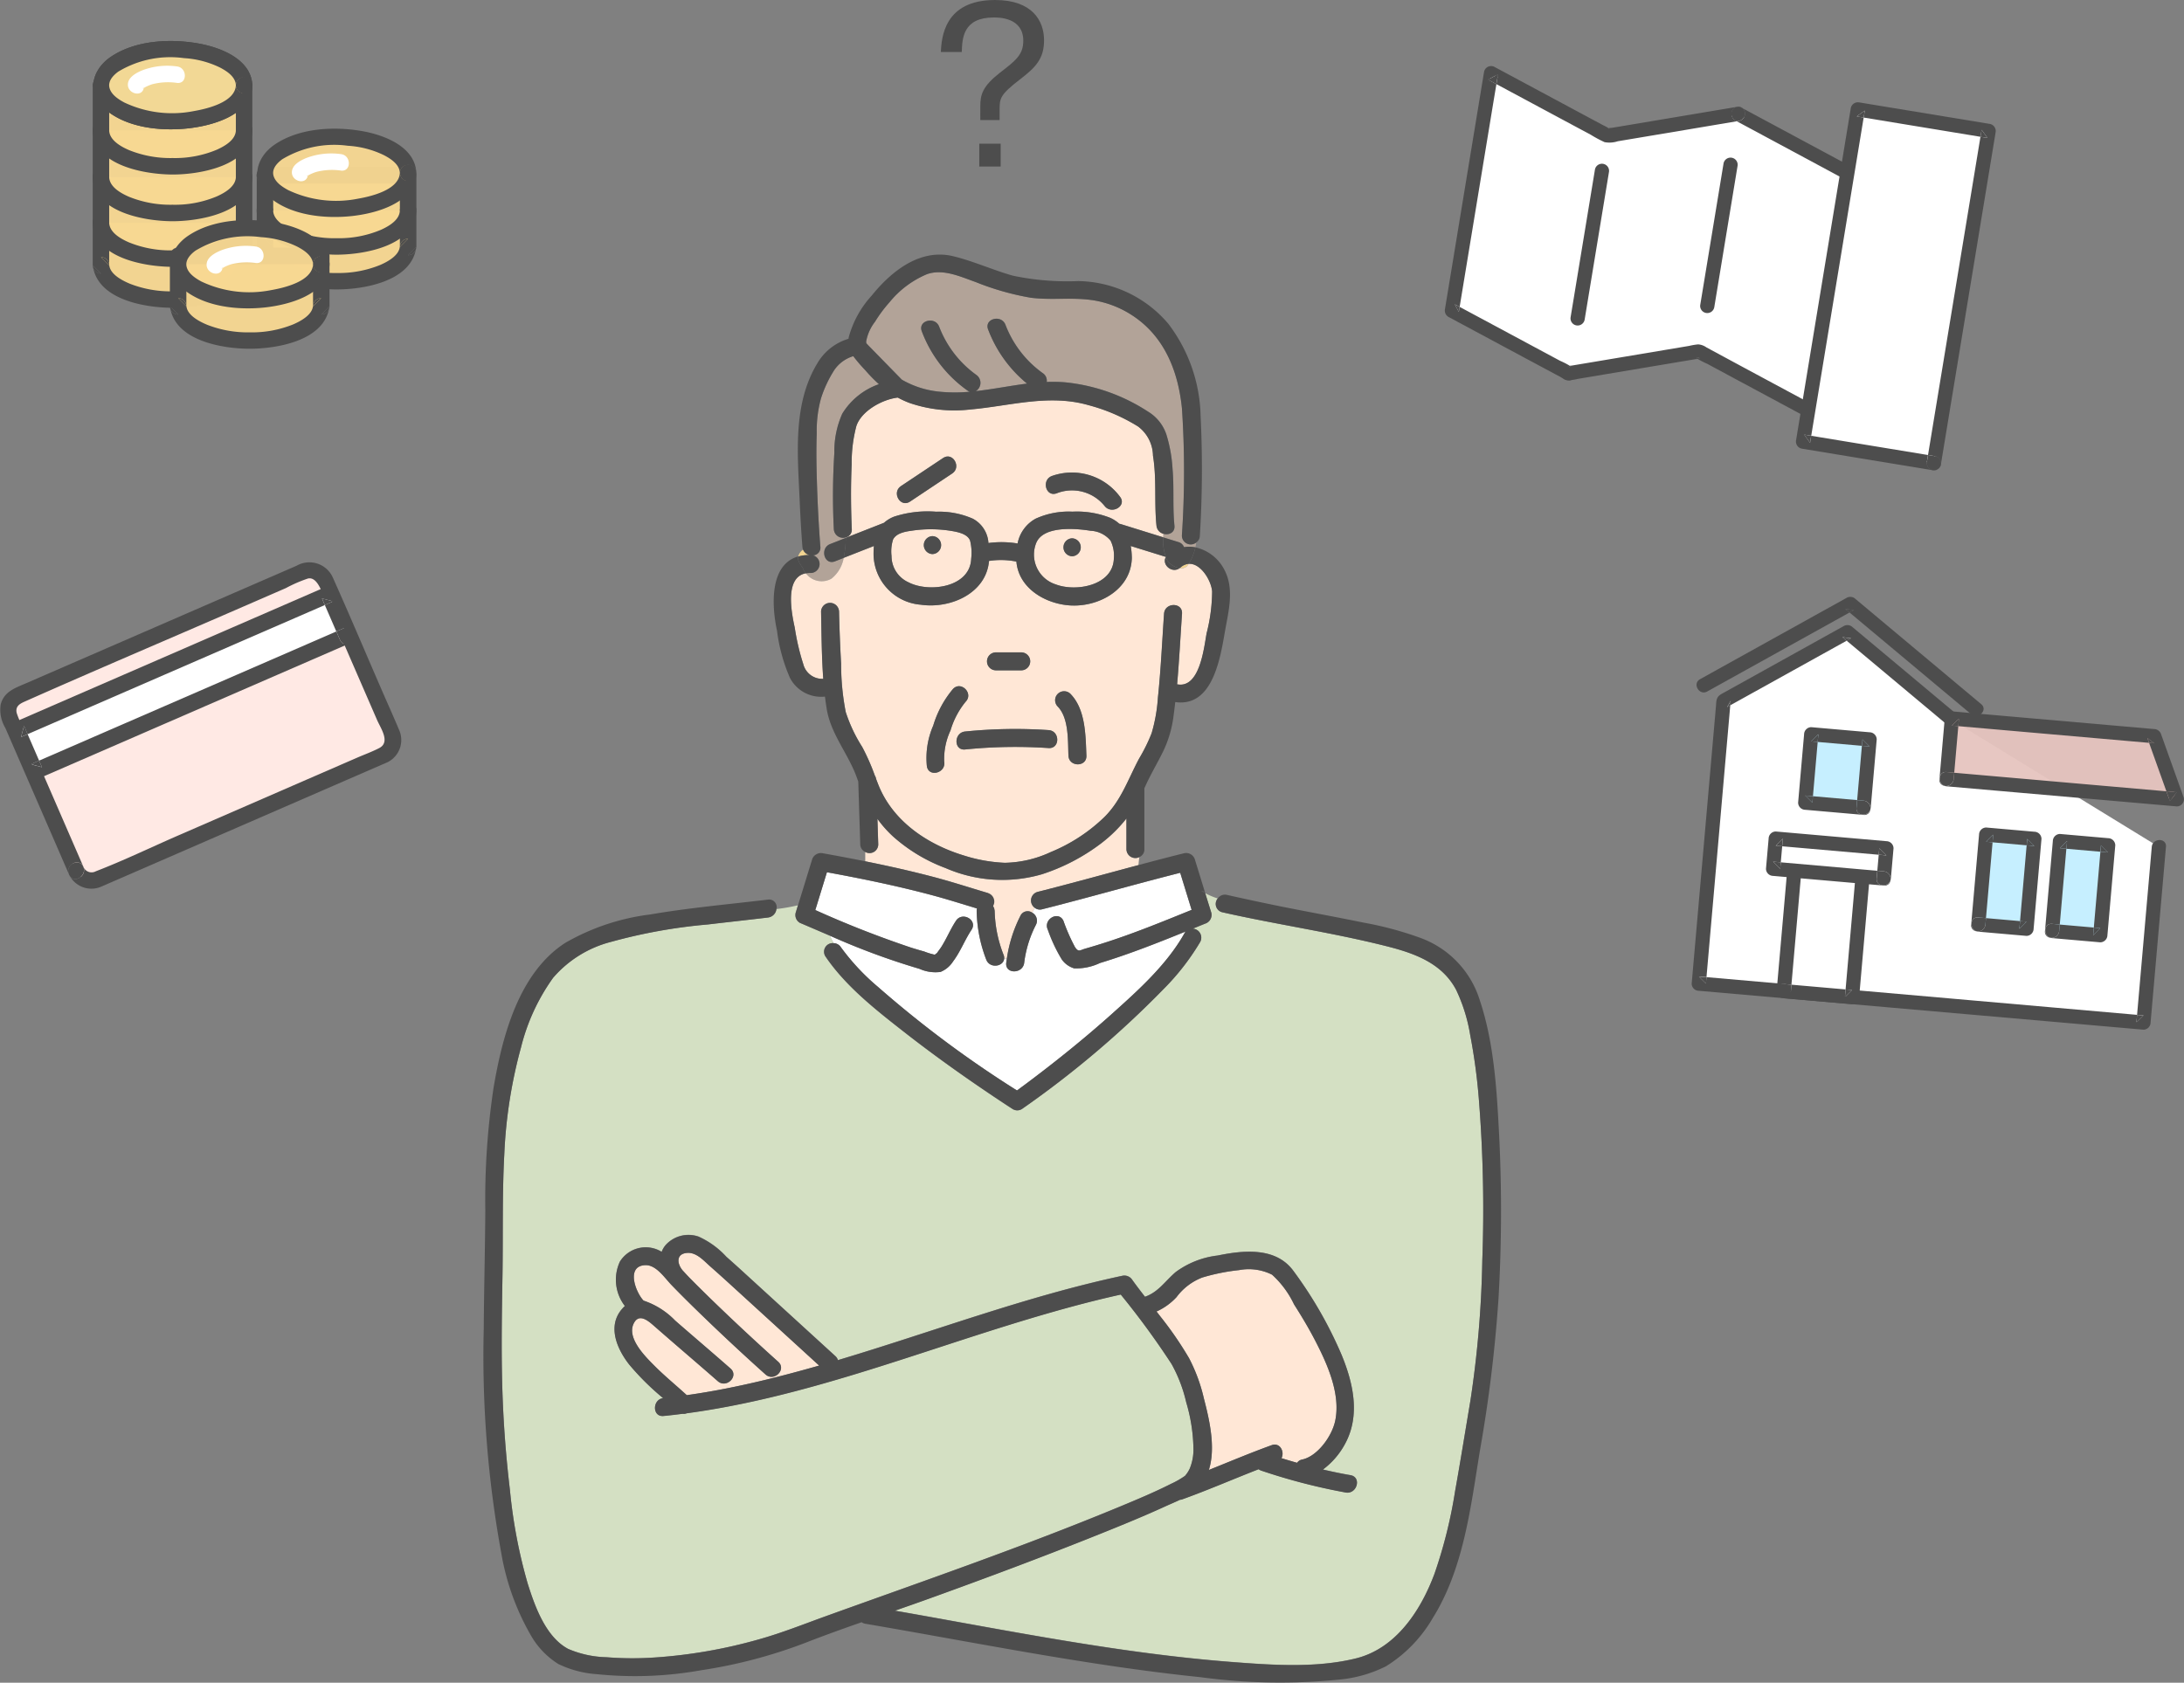 <svg xmlns="http://www.w3.org/2000/svg" width="198.766" height="153.185" viewBox="0 0 198.766 153.185">
  <rect x="0" y="0" width="198.766" height="153.185" fill="#808080" stroke="none"/>
  <g id="Group_1016" data-name="Group 1016" transform="translate(-1168.757 -2328.735)">
    <g id="Group_684" data-name="Group 684" transform="translate(1322.719 2385.645)">
      <path id="Path_1324" data-name="Path 1324" d="M1321.707,1949.946l-11.278,6.26-2.251,25.735,19.517,1.708,1.435.125,19.517,1.708,1.4-15.995-18.665-11.449Z" transform="translate(-1307.529 -1949.302)" fill="#fff"/>
      <g id="Group_683" data-name="Group 683">
        <path id="Path_1325" data-name="Path 1325" d="M1351.866,1987.65l-.587-.052-.061.7Z" transform="translate(-1310.747 -1952.118)" fill="#4d4d4d"/>
        <path id="Path_1326" data-name="Path 1326" d="M1308.826,1984.475l.052-.586-.7-.061Z" transform="translate(-1307.528 -1951.836)" fill="#4d4d4d"/>
        <path id="Path_1327" data-name="Path 1327" d="M1349.347,1969.436q-.612,7-1.225,14l-.113,1.29.587.052-.647.648.061-.7-17.1-1.5-14.38-1.258-7.709-.675-.052.587-.648-.648.7.061q.354-4.051.709-8.1.606-6.928,1.212-13.857l.244-2.788-.286.158.321-.559-.036.4,9.595-5.325,1-.554-.386-.323.785.1-.4.222,8.079,6.758,1.21,1.012c.635.531,1.556-.38.916-.916l-8.465-7.081-1.21-1.012a.674.674,0,0,0-.785-.1l-7.2,4-3.676,2.041c-.36.2-.645.317-.723.784-.024.14-.026.288-.038.429l-1.63,18.633q-.292,3.336-.584,6.672a.659.659,0,0,0,.648.648l17.682,1.547,14.38,1.258,8.408.736a.661.661,0,0,0,.648-.648q.612-7,1.225-14.005l.174-1.989C1350.715,1968.6,1349.419,1968.61,1349.347,1969.436Z" transform="translate(-1307.476 -1949.251)" fill="#4d4d4d"/>
        <path id="Path_1328" data-name="Path 1328" d="M1322.306,1950.441l.386.323.4-.222Z" transform="translate(-1308.585 -1949.34)" fill="#4d4d4d"/>
        <path id="Path_1329" data-name="Path 1329" d="M1310.965,1957.271l.286-.158.035-.4Z" transform="translate(-1307.737 -1949.808)" fill="#4d4d4d"/>
      </g>
    </g>
    <g id="Group_686" data-name="Group 686" transform="translate(1345.264 2393.49)">
      <path id="Path_1330" data-name="Path 1330" d="M1333.029,1958.432l-.483,5.525,20.954,1.833-2.053-5.747Z" transform="translate(-1331.895 -1957.782)" fill="#e6c5bf" opacity="0.95"/>
      <g id="Group_685" data-name="Group 685">
        <path id="Path_1331" data-name="Path 1331" d="M1355.117,1965.678l-.947-.083.323.9Z" transform="translate(-1333.512 -1958.318)" fill="#4d4d4d"/>
        <path id="Path_1332" data-name="Path 1332" d="M1352.3,1960.36l.155.434.47.042Z" transform="translate(-1333.372 -1957.927)" fill="#4d4d4d"/>
        <path id="Path_1333" data-name="Path 1333" d="M1333.068,1959.08l.586.052.061-.7Z" transform="translate(-1331.934 -1957.782)" fill="#4d4d4d"/>
        <path id="Path_1334" data-name="Path 1334" d="M1333.144,1964.351l.051-.587-.7-.061c-.77-.068-.822,1.039-.169,1.26A.692.692,0,0,0,1333.144,1964.351Z" transform="translate(-1331.845 -1958.176)" fill="#4d4d4d"/>
        <path id="Path_1335" data-name="Path 1335" d="M1352.019,1959.819a.681.681,0,0,0-.625-.476l-16.163-1.414-2.256-.2a.66.66,0,0,0-.648.648l-.483,5.525a.537.537,0,0,0,.478.613c-.652-.221-.6-1.328.169-1.26l.7.061q.186-2.119.371-4.239l-.587-.052.647-.647-.061.7,15.576,1.363,1.786.156-.155-.434.625.475-.47-.042q.788,2.205,1.576,4.411l.947.082-.624.82-.323-.9-17.382-1.521-1.926-.168-.051.587a.692.692,0,0,1-.817.613.763.763,0,0,0,.169.035l18.33,1.6,2.625.229a.65.65,0,0,0,.625-.82Z" transform="translate(-1331.843 -1957.729)" fill="#4d4d4d"/>
      </g>
    </g>
    <g id="Group_688" data-name="Group 688" transform="translate(1330.447 2405.755)">
      <rect id="Rectangle_794" data-name="Rectangle 794" width="12.603" height="6.237" transform="translate(0.651 13.205) rotate(-85)" fill="#fff"/>
      <g id="Group_687" data-name="Group 687">
        <path id="Path_1336" data-name="Path 1336" d="M1323.729,1972.276l-.051.587.7.061Z" transform="translate(-1316.415 -1971.082)" fill="#4d4d4d"/>
        <path id="Path_1337" data-name="Path 1337" d="M1323.79,1971.532l-6.213-.544a.66.66,0,0,0-.648.648q-.48,5.483-.96,10.966l-.139,1.59a.536.536,0,0,0,.479.612c-.652-.22-.6-1.327.168-1.259l.7.061q.455-5.189.908-10.379l.078-.89-.586-.052.648-.647-.061.7,4.928.431.051-.587.648.648-.7-.061q-.454,5.189-.908,10.378l-.078.891.587.051-.648.648.061-.7-4.928-.431-.051.587a.689.689,0,0,1-.816.612.732.732,0,0,0,.168.036l6.213.543a.659.659,0,0,0,.648-.648q.48-5.482.959-10.964l.139-1.59A.659.659,0,0,0,1323.79,1971.532Z" transform="translate(-1315.828 -1970.986)" fill="#4d4d4d"/>
        <path id="Path_1338" data-name="Path 1338" d="M1317.718,1972.335l.587.052.061-.7Z" transform="translate(-1315.969 -1971.038)" fill="#4d4d4d"/>
        <path id="Path_1339" data-name="Path 1339" d="M1323.194,1985.141l-.586-.051-.061.7Z" transform="translate(-1316.33 -1972.04)" fill="#4d4d4d"/>
        <path id="Path_1340" data-name="Path 1340" d="M1317.129,1985.205l.051-.586-.7-.061c-.769-.068-.821,1.039-.168,1.259A.69.69,0,0,0,1317.129,1985.205Z" transform="translate(-1315.83 -1972)" fill="#4d4d4d"/>
      </g>
    </g>
    <g id="Group_690" data-name="Group 690" transform="translate(1354.867 2404.651)">
      <rect id="Rectangle_795" data-name="Rectangle 795" width="8.217" height="4.405" transform="matrix(0.087, -0.996, 0.996, 0.087, 0.651, 8.836)" fill="#c6efff"/>
      <g id="Group_689" data-name="Group 689">
        <path id="Path_1341" data-name="Path 1341" d="M1347.738,1970.91l-.051.587.7.061Z" transform="translate(-1342.631 -1969.876)" fill="#4d4d4d"/>
        <path id="Path_1342" data-name="Path 1342" d="M1343.7,1971.143l.586.052.062-.7Z" transform="translate(-1342.333 -1969.845)" fill="#4d4d4d"/>
        <path id="Path_1343" data-name="Path 1343" d="M1347.616,1979.053l-.587-.051-.061.7Z" transform="translate(-1342.577 -1970.481)" fill="#4d4d4d"/>
        <path id="Path_1344" data-name="Path 1344" d="M1347.977,1970.179l-4.388-.384a.66.66,0,0,0-.648.648q-.359,4.093-.716,8.186a.537.537,0,0,0,.479.611c-.652-.221-.6-1.327.168-1.26l.7.062q.3-3.45.6-6.9l-.586-.052.648-.648-.062.7,3.1.271.051-.586.648.647-.7-.061q-.3,3.451-.6,6.9l.587.051-.647.649.061-.7-3.1-.271-.052.587a.689.689,0,0,1-.816.611.724.724,0,0,0,.168.036l4.388.384a.66.66,0,0,0,.648-.648q.358-4.094.716-8.186A.659.659,0,0,0,1347.977,1970.179Z" transform="translate(-1342.222 -1969.793)" fill="#4d4d4d"/>
        <path id="Path_1345" data-name="Path 1345" d="M1343.523,1979.29l.052-.587-.7-.062c-.769-.067-.82,1.039-.168,1.26A.689.689,0,0,0,1343.523,1979.29Z" transform="translate(-1342.225 -1970.454)" fill="#4d4d4d"/>
      </g>
    </g>
    <g id="Group_692" data-name="Group 692" transform="translate(1348.151 2404.064)">
      <rect id="Rectangle_796" data-name="Rectangle 796" width="8.217" height="4.405" transform="translate(0.651 8.836) rotate(-85)" fill="#c6efff"/>
      <g id="Group_691" data-name="Group 691">
        <path id="Path_1346" data-name="Path 1346" d="M1340.48,1970.275l-.052.587.7.061Z" transform="translate(-1335.372 -1969.241)" fill="#4d4d4d"/>
        <path id="Path_1347" data-name="Path 1347" d="M1336.441,1970.508l.586.051.061-.7Z" transform="translate(-1335.074 -1969.21)" fill="#4d4d4d"/>
        <path id="Path_1348" data-name="Path 1348" d="M1340.358,1978.418l-.587-.051-.061.7Z" transform="translate(-1335.318 -1969.847)" fill="#4d4d4d"/>
        <path id="Path_1349" data-name="Path 1349" d="M1340.719,1969.544l-4.388-.384a.659.659,0,0,0-.648.648q-.358,4.092-.716,8.186a.536.536,0,0,0,.479.611c-.652-.221-.6-1.327.168-1.26l.7.062q.3-3.45.6-6.9l-.587-.051.648-.648-.061.7,3.1.272.052-.587.648.648-.7-.061q-.3,3.45-.6,6.9l.587.051-.648.648.061-.7-3.1-.271-.052.587a.689.689,0,0,1-.816.611.709.709,0,0,0,.168.036l4.389.384a.66.66,0,0,0,.647-.649q.358-4.093.716-8.185A.659.659,0,0,0,1340.719,1969.544Z" transform="translate(-1334.964 -1969.158)" fill="#4d4d4d"/>
        <path id="Path_1350" data-name="Path 1350" d="M1336.265,1978.656l.052-.587-.7-.062c-.769-.067-.821,1.039-.168,1.26A.689.689,0,0,0,1336.265,1978.656Z" transform="translate(-1334.966 -1969.819)" fill="#4d4d4d"/>
      </g>
    </g>
    <g id="Group_693" data-name="Group 693" transform="translate(1323.159 2383.07)">
      <path id="Path_1351" data-name="Path 1351" d="M1322.584,1947.658l.386.323.4-.222Z" transform="translate(-1309.045 -1946.557)" fill="#4d4d4d"/>
      <path id="Path_1352" data-name="Path 1352" d="M1333.859,1956.234l-10.038-8.4-1.415-1.184a.674.674,0,0,0-.784-.1l-11.693,6.491-1.659.921c-.729.405-.076,1.525.654,1.119l11.692-6.49,1.26-.7-.386-.323.785.1-.4.222,9.653,8.074,1.414,1.184C1333.579,1957.682,1334.5,1956.77,1333.859,1956.234Z" transform="translate(-1307.951 -1946.468)" fill="#4d4d4d"/>
    </g>
    <g id="Group_695" data-name="Group 695" transform="translate(1332.403 2394.929)">
      <rect id="Rectangle_797" data-name="Rectangle 797" width="6.249" height="5.33" transform="matrix(0.087, -0.996, 0.996, 0.087, 0.649, 6.876)" fill="#c6efff"/>
      <g id="Group_694" data-name="Group 694">
        <path id="Path_1353" data-name="Path 1353" d="M1319.233,1960.636l.587.051.061-.7Z" transform="translate(-1318.039 -1959.338)" fill="#4d4d4d"/>
        <path id="Path_1354" data-name="Path 1354" d="M1319.293,1966.665l.051-.587-.7-.061Z" transform="translate(-1317.995 -1959.789)" fill="#4d4d4d"/>
        <path id="Path_1355" data-name="Path 1355" d="M1324.269,1960.491l-.052.586.7.062Z" transform="translate(-1318.412 -1959.376)" fill="#4d4d4d"/>
        <path id="Path_1356" data-name="Path 1356" d="M1324.447,1959.753l-5.311-.465a.66.66,0,0,0-.648.648l-.544,6.226a.659.659,0,0,0,.648.648l5.31.465a.538.538,0,0,0,.613-.479c-.221.652-1.328.6-1.26-.169l.061-.7-4.025-.353-.051.587-.647-.648.7.061q.217-2.469.432-4.94l-.587-.051.647-.649-.061.7,4.025.352.052-.586.648.648-.7-.062-.432,4.941.587.051a.691.691,0,0,1,.613.817.747.747,0,0,0,.035-.169q.272-3.113.545-6.225A.659.659,0,0,0,1324.447,1959.753Z" transform="translate(-1317.943 -1959.286)" fill="#4d4d4d"/>
        <path id="Path_1357" data-name="Path 1357" d="M1324.331,1966.515l-.587-.051-.061.7c-.068.77,1.039.822,1.26.169A.692.692,0,0,0,1324.331,1966.515Z" transform="translate(-1318.372 -1959.823)" fill="#4d4d4d"/>
      </g>
    </g>
    <g id="Group_697" data-name="Group 697" transform="translate(1329.478 2404.426)">
      <rect id="Rectangle_798" data-name="Rectangle 798" width="2.757" height="10.109" transform="translate(0.65 3.397) rotate(-85)" fill="#fff"/>
      <g id="Group_696" data-name="Group 696">
        <path id="Path_1358" data-name="Path 1358" d="M1315.743,1970.9l.586.051.061-.7Z" transform="translate(-1314.853 -1969.602)" fill="#4d4d4d"/>
        <path id="Path_1359" data-name="Path 1359" d="M1316.13,1973.169l.052-.587-.7-.061Z" transform="translate(-1314.833 -1969.772)" fill="#4d4d4d"/>
        <path id="Path_1360" data-name="Path 1360" d="M1325.924,1971.2l-.052.587.7.061Z" transform="translate(-1315.61 -1969.674)" fill="#4d4d4d"/>
        <path id="Path_1361" data-name="Path 1361" d="M1325.742,1970.434l-10.071-.882a.659.659,0,0,0-.648.648l-.241,2.747a.659.659,0,0,0,.648.647q5.035.442,10.071.881a.537.537,0,0,0,.612-.478c-.221.652-1.328.6-1.26-.169l.061-.7-8.785-.769-.052.587-.647-.648.7.061.127-1.461-.586-.051.648-.648-.061.7,8.785.769.052-.587.648.648-.7-.061-.128,1.461.587.051a.691.691,0,0,1,.612.817.729.729,0,0,0,.035-.169l.241-2.746A.659.659,0,0,0,1325.742,1970.434Z" transform="translate(-1314.781 -1969.55)" fill="#4d4d4d"/>
        <path id="Path_1362" data-name="Path 1362" d="M1326.315,1973.469l-.587-.051-.061.7c-.068.77,1.039.822,1.26.169A.691.691,0,0,0,1326.315,1973.469Z" transform="translate(-1315.594 -1969.839)" fill="#4d4d4d"/>
      </g>
    </g>
    <g id="Group_700" data-name="Group 700" transform="translate(1177.192 2335.766)">
      <path id="Path_1363" data-name="Path 1363" d="M1151,1912.522H1151c.146,1.735,3,3.119,6.508,3.119s6.363-1.384,6.509-3.119h.007v-16.371H1151Z" transform="translate(-1150.247 -1895.4)" fill="#f8d992" opacity="0.95"/>
      <g id="Group_699" data-name="Group 699">
        <path id="Path_1364" data-name="Path 1364" d="M1151,1913.035H1151l.749.75v-.045A.758.758,0,0,0,1151,1913.035Z" transform="translate(-1150.247 -1896.663)" fill="#4d4d4d"/>
        <path id="Path_1365" data-name="Path 1365" d="M1165.021,1913.035h-.008a.761.761,0,0,0-.743.7v.045Z" transform="translate(-1151.24 -1896.663)" fill="#4d4d4d"/>
        <path id="Path_1366" data-name="Path 1366" d="M1163.968,1895.34h-13.032a.692.692,0,0,0-.525.216.761.761,0,0,1,1.274.535v.75h11.532v-.75l.751.75h-.751v15.577a.762.762,0,0,1,.743-.705h.008l-.751.749v-.044c0,.015,0,.03-.006.044-.1.813-1.151,1.363-1.8,1.645a10.012,10.012,0,0,1-3.957.723,10.158,10.158,0,0,1-3.858-.683c-.679-.28-1.8-.839-1.9-1.685,0-.015,0-.03-.007-.044v.044l-.749-.749h.007a.758.758,0,0,1,.742.705V1896.84h-.749a.76.76,0,0,1-.525-1.284.691.691,0,0,0-.225.535v16.371a.72.72,0,0,0,.051.265c-.017-.086-.033-.174-.045-.265l.75.75h-.007a.761.761,0,0,1-.7-.486c.594,2.906,4.771,3.6,7.214,3.6s6.62-.7,7.215-3.6a.764.764,0,0,1-.7.485h-.008l.751-.75c-.012.091-.027.179-.044.266a.733.733,0,0,0,.051-.266V1896.09A.761.761,0,0,0,1163.968,1895.34Z" transform="translate(-1150.187 -1895.34)" fill="#4d4d4d"/>
        <path id="Path_1367" data-name="Path 1367" d="M1164.271,1896.151v.75h.75Z" transform="translate(-1151.24 -1895.4)" fill="#4d4d4d"/>
        <path id="Path_1368" data-name="Path 1368" d="M1150.939,1896.842h.75v-.75a.749.749,0,1,0-.75.75Z" transform="translate(-1150.189 -1895.342)" fill="#4d4d4d"/>
        <path id="Path_1369" data-name="Path 1369" d="M1165.074,1914.6h.007a.763.763,0,0,0,.7-.485c.018-.087.032-.175.045-.265Z" transform="translate(-1151.3 -1896.724)" fill="#4d4d4d"/>
        <path id="Path_1370" data-name="Path 1370" d="M1150.937,1914.6h.007l-.75-.75c.011.091.027.178.044.265A.762.762,0,0,0,1150.937,1914.6Z" transform="translate(-1150.188 -1896.724)" fill="#4d4d4d"/>
      </g>
    </g>
    <g id="Group_702" data-name="Group 702" transform="translate(1177.191 2348.296)">
      <path id="Path_1371" data-name="Path 1371" d="M1157.512,1912.923c3.6,0,6.516-1.458,6.516-3.258H1151C1151,1911.465,1153.914,1912.923,1157.512,1912.923Z" transform="translate(-1150.247 -1908.942)" fill="#f8d992" opacity="0.95"/>
      <g id="Group_701" data-name="Group 701">
        <path id="Path_1372" data-name="Path 1372" d="M1163.218,1909.607c-.034.87-1.02,1.424-1.714,1.74a9.818,9.818,0,0,1-4.052.768,10.009,10.009,0,0,1-3.963-.727c-.719-.311-1.767-.884-1.8-1.782-.038-.961-1.538-.967-1.5,0,.128,3.231,4.814,4.005,7.265,4.007s7.138-.778,7.266-4.007C1164.755,1908.642,1163.256,1908.644,1163.218,1909.607Z" transform="translate(-1150.186 -1908.884)" fill="#4d4d4d"/>
      </g>
    </g>
    <g id="Group_704" data-name="Group 704" transform="translate(1192.114 2343.949)">
      <path id="Path_1373" data-name="Path 1373" d="M1167.125,1911.516h.007c.146,1.734,3,3.118,6.509,3.118s6.362-1.384,6.509-3.118h.006v-6.521h-13.032Z" transform="translate(-1166.376 -1904.246)" fill="#f8d992" opacity="0.95"/>
      <g id="Group_703" data-name="Group 703">
        <path id="Path_1374" data-name="Path 1374" d="M1181.149,1911.232h-.006a.762.762,0,0,0-.743.705v.046Z" transform="translate(-1167.368 -1904.712)" fill="#4d4d4d"/>
        <path id="Path_1375" data-name="Path 1375" d="M1180.4,1904.995v.749h.749Z" transform="translate(-1167.368 -1904.246)" fill="#4d4d4d"/>
        <path id="Path_1376" data-name="Path 1376" d="M1167.132,1911.232h-.007l.75.751v-.046A.759.759,0,0,0,1167.132,1911.232Z" transform="translate(-1166.376 -1904.712)" fill="#4d4d4d"/>
        <path id="Path_1377" data-name="Path 1377" d="M1167.066,1905.686h.75v-.749a.75.75,0,1,0-.75.749Z" transform="translate(-1166.317 -1904.187)" fill="#4d4d4d"/>
        <path id="Path_1378" data-name="Path 1378" d="M1181.2,1912.792h.006a.762.762,0,0,0,.7-.484c.018-.087.033-.175.044-.265Z" transform="translate(-1167.428 -1904.773)" fill="#4d4d4d"/>
        <path id="Path_1379" data-name="Path 1379" d="M1180.1,1904.185h-13.032a.69.69,0,0,0-.525.215.762.762,0,0,1,1.275.535v.749h11.532v-.749l.749.749h-.749v5.726a.762.762,0,0,1,.743-.705h.006l-.749.75v-.045c0,.015-.006.03-.008.045-.1.812-1.15,1.363-1.8,1.644a10.008,10.008,0,0,1-3.956.724,10.162,10.162,0,0,1-3.858-.684c-.68-.28-1.8-.84-1.9-1.685,0-.016,0-.031-.006-.045v.045l-.75-.75h.008a.758.758,0,0,1,.743.705v-5.726h-.75a.761.761,0,0,1-.525-1.284.692.692,0,0,0-.225.535v6.521a.713.713,0,0,0,.052.265c-.018-.087-.033-.175-.044-.265l.75.749h-.008a.761.761,0,0,1-.7-.485c.594,2.905,4.77,3.6,7.214,3.6s6.62-.7,7.214-3.6a.762.762,0,0,1-.7.485h-.006l.749-.749c-.011.09-.027.177-.044.265a.728.728,0,0,0,.052-.265v-6.521A.761.761,0,0,0,1180.1,1904.185Z" transform="translate(-1166.315 -1904.185)" fill="#4d4d4d"/>
        <path id="Path_1380" data-name="Path 1380" d="M1167.065,1912.792h.007l-.75-.749c.011.09.026.177.044.265A.761.761,0,0,0,1167.065,1912.792Z" transform="translate(-1166.315 -1904.773)" fill="#4d4d4d"/>
      </g>
    </g>
    <g id="Group_706" data-name="Group 706" transform="translate(1177.191 2344.142)">
      <path id="Path_1381" data-name="Path 1381" d="M1157.512,1908.433c3.6,0,6.516-1.458,6.516-3.258H1151C1151,1906.975,1153.914,1908.433,1157.512,1908.433Z" transform="translate(-1150.247 -1904.452)" fill="#f8d992" opacity="0.95"/>
      <g id="Group_705" data-name="Group 705">
        <path id="Path_1382" data-name="Path 1382" d="M1163.218,1905.117c-.034.87-1.02,1.424-1.714,1.74a9.814,9.814,0,0,1-4.052.768,10.013,10.013,0,0,1-3.963-.726c-.719-.312-1.767-.885-1.8-1.782-.038-.961-1.538-.967-1.5,0,.128,3.232,4.814,4.006,7.265,4.008s7.138-.779,7.266-4.008C1164.755,1904.152,1163.256,1904.153,1163.218,1905.117Z" transform="translate(-1150.186 -1904.394)" fill="#4d4d4d"/>
      </g>
    </g>
    <g id="Group_708" data-name="Group 708" transform="translate(1177.244 2332.468)">
      <ellipse id="Ellipse_20" data-name="Ellipse 20" cx="6.516" cy="3.258" rx="6.516" ry="3.258" transform="translate(0.698 0.766)" fill="#78dcdc"/>
      <g id="Group_707" data-name="Group 707">
        <path id="Path_1383" data-name="Path 1383" d="M1163.222,1895.8c-.061,1.561-2.671,2.156-3.835,2.356a10.159,10.159,0,0,1-6.328-.788c-.536-.29-1.218-.73-1.35-1.378-.121-.6.366-1.1.81-1.427a9.151,9.151,0,0,1,5.969-1.231,8.677,8.677,0,0,1,3.283.854c.619.323,1.42.835,1.451,1.614a.761.761,0,0,1,1.486-.188c-.229-2.224-2.9-3.244-4.8-3.595-2.595-.478-5.813-.33-8.069,1.2-1.686,1.145-2.251,3.2-.615,4.684,1.952,1.776,5.137,2.1,7.643,1.827,2.138-.235,5.579-1.139,5.844-3.737A.761.761,0,0,1,1163.222,1895.8Z" transform="translate(-1150.243 -1891.775)" fill="#4d4d4d"/>
        <path id="Path_1384" data-name="Path 1384" d="M1165.877,1895.922c.006.061.011.124.014.188A.806.806,0,0,0,1165.877,1895.922Z" transform="translate(-1151.412 -1892.085)" fill="#4d4d4d"/>
        <path id="Path_1385" data-name="Path 1385" d="M1165.757,1895.879a.755.755,0,1,0,0,.381c.006-.064.013-.128.016-.193S1165.763,1895.94,1165.757,1895.879Z" transform="translate(-1151.292 -1892.042)" fill="#4d4d4d"/>
        <path id="Path_1386" data-name="Path 1386" d="M1165.875,1896.318a.768.768,0,0,0,.016-.194C1165.888,1896.191,1165.881,1896.254,1165.875,1896.318Z" transform="translate(-1151.412 -1892.1)" fill="#4d4d4d"/>
      </g>
    </g>
    <g id="Group_710" data-name="Group 710" transform="translate(1177.191 2339.891)">
      <path id="Path_1387" data-name="Path 1387" d="M1157.512,1903.839c3.6,0,6.516-1.459,6.516-3.258H1151C1151,1902.38,1153.914,1903.839,1157.512,1903.839Z" transform="translate(-1150.247 -1899.857)" fill="#f8d992" opacity="0.95"/>
      <g id="Group_709" data-name="Group 709">
        <path id="Path_1388" data-name="Path 1388" d="M1163.218,1900.523c-.034.869-1.02,1.423-1.714,1.74a9.823,9.823,0,0,1-4.052.767,10.027,10.027,0,0,1-3.963-.725c-.719-.312-1.767-.885-1.8-1.782-.038-.963-1.538-.967-1.5,0,.128,3.23,4.814,4,7.265,4.007s7.138-.779,7.266-4.007C1164.755,1899.557,1163.256,1899.559,1163.218,1900.523Z" transform="translate(-1150.186 -1899.799)" fill="#4d4d4d"/>
      </g>
    </g>
    <g id="Group_712" data-name="Group 712" transform="translate(1177.244 2332.468)">
      <ellipse id="Ellipse_21" data-name="Ellipse 21" cx="6.516" cy="3.258" rx="6.516" ry="3.258" transform="translate(0.698 0.766)" fill="#f8d992" opacity="0.95"/>
      <g id="Group_711" data-name="Group 711">
        <path id="Path_1389" data-name="Path 1389" d="M1165.877,1895.922c.006.061.011.124.014.188A.806.806,0,0,0,1165.877,1895.922Z" transform="translate(-1151.412 -1892.085)" fill="#4d4d4d"/>
        <path id="Path_1390" data-name="Path 1390" d="M1165.757,1895.879a.755.755,0,1,0,0,.381c.006-.064.013-.128.016-.193S1165.763,1895.94,1165.757,1895.879Z" transform="translate(-1151.292 -1892.042)" fill="#4d4d4d"/>
        <path id="Path_1391" data-name="Path 1391" d="M1165.875,1896.318a.768.768,0,0,0,.016-.194C1165.888,1896.191,1165.881,1896.254,1165.875,1896.318Z" transform="translate(-1151.412 -1892.1)" fill="#4d4d4d"/>
        <path id="Path_1392" data-name="Path 1392" d="M1163.222,1895.8c-.061,1.561-2.671,2.156-3.835,2.356a10.159,10.159,0,0,1-6.328-.788c-.536-.29-1.218-.73-1.35-1.378-.121-.6.366-1.1.81-1.427a9.151,9.151,0,0,1,5.969-1.231,8.677,8.677,0,0,1,3.283.854c.619.323,1.42.835,1.451,1.614a.761.761,0,0,1,1.486-.188c-.229-2.224-2.9-3.244-4.8-3.595-2.595-.478-5.813-.33-8.069,1.2-1.686,1.145-2.251,3.2-.615,4.684,1.952,1.776,5.137,2.1,7.643,1.827,2.138-.235,5.579-1.139,5.844-3.737A.761.761,0,0,1,1163.222,1895.8Z" transform="translate(-1150.243 -1891.775)" fill="#4d4d4d"/>
      </g>
    </g>
    <g id="Group_713" data-name="Group 713" transform="translate(1180.395 2334.728)">
      <path id="Path_1393" data-name="Path 1393" d="M1155.161,1896.449a.146.146,0,0,0,.042-.028c0-.019.009-.04.012-.061C1155.231,1896.257,1155.071,1896.483,1155.161,1896.449Z" transform="translate(-1153.76 -1894.377)" fill="#fff"/>
      <path id="Path_1394" data-name="Path 1394" d="M1158.12,1894.274a6.4,6.4,0,0,0-3.132.343c-.5.2-1.24.579-1.33,1.185-.137.923,1.24,1.332,1.434.46a.155.155,0,0,1-.042.028c-.09.034.07-.192.054-.089,0,.021-.008.042-.012.061a.642.642,0,0,1,.1-.081,3.775,3.775,0,0,1,.688-.29,5.721,5.721,0,0,1,2.243-.118C1159.076,1895.887,1159.068,1894.387,1158.12,1894.274Z" transform="translate(-1153.649 -1894.219)" fill="#fff"/>
    </g>
    <g id="Group_715" data-name="Group 715" transform="translate(1184.214 2351.281)">
      <path id="Path_1395" data-name="Path 1395" d="M1158.587,1917.505h.007c.147,1.735,3,3.119,6.509,3.119s6.362-1.384,6.509-3.119h.007v-4.587h-13.031Z" transform="translate(-1157.837 -1912.169)" fill="#f8d992" opacity="0.95"/>
      <g id="Group_714" data-name="Group 714">
        <path id="Path_1396" data-name="Path 1396" d="M1172.61,1917.066h-.007a.761.761,0,0,0-.743.705v.045Z" transform="translate(-1158.829 -1912.479)" fill="#4d4d4d"/>
        <path id="Path_1397" data-name="Path 1397" d="M1171.861,1912.919v.75h.75Z" transform="translate(-1158.829 -1912.169)" fill="#4d4d4d"/>
        <path id="Path_1398" data-name="Path 1398" d="M1158.594,1917.066h-.007l.75.75v-.045A.759.759,0,0,0,1158.594,1917.066Z" transform="translate(-1157.837 -1912.479)" fill="#4d4d4d"/>
        <path id="Path_1399" data-name="Path 1399" d="M1158.527,1918.626h.006l-.749-.75c.011.091.027.178.044.265A.761.761,0,0,0,1158.527,1918.626Z" transform="translate(-1157.776 -1912.54)" fill="#4d4d4d"/>
        <path id="Path_1400" data-name="Path 1400" d="M1172.664,1918.626h.006a.763.763,0,0,0,.7-.485c.017-.087.033-.175.044-.266Z" transform="translate(-1158.889 -1912.54)" fill="#4d4d4d"/>
        <path id="Path_1401" data-name="Path 1401" d="M1171.557,1912.109h-13.031a.69.69,0,0,0-.524.216.76.76,0,0,1,1.274.534v.75h11.532v-.75l.75.75h-.75v3.791a.761.761,0,0,1,.743-.7h.007l-.75.749v-.045c0,.015-.006.03-.007.045-.1.812-1.15,1.363-1.8,1.645a10.005,10.005,0,0,1-3.956.724,10.149,10.149,0,0,1-3.858-.684c-.68-.281-1.8-.839-1.9-1.685,0-.015,0-.03-.007-.045v.045l-.75-.749h.007a.758.758,0,0,1,.743.7v-3.791h-.75a.76.76,0,0,1-.524-1.284.685.685,0,0,0-.226.534v4.586a.725.725,0,0,0,.052.265c-.018-.086-.033-.174-.044-.265l.75.75h-.007a.76.76,0,0,1-.7-.486c.594,2.906,4.77,3.6,7.214,3.6s6.62-.7,7.214-3.6a.763.763,0,0,1-.7.485h-.007l.749-.75c-.011.091-.027.178-.044.266a.712.712,0,0,0,.052-.266v-4.586A.761.761,0,0,0,1171.557,1912.109Z" transform="translate(-1157.776 -1912.109)" fill="#4d4d4d"/>
        <path id="Path_1402" data-name="Path 1402" d="M1158.529,1913.611h.749v-.75a.749.749,0,1,0-.749.75Z" transform="translate(-1157.778 -1912.111)" fill="#4d4d4d"/>
      </g>
    </g>
    <g id="Group_717" data-name="Group 717" transform="translate(1192.114 2347.188)">
      <path id="Path_1403" data-name="Path 1403" d="M1173.641,1911.725c3.6,0,6.515-1.459,6.515-3.258h-13.032C1167.125,1910.267,1170.042,1911.725,1173.641,1911.725Z" transform="translate(-1166.375 -1907.744)" fill="#f8d992" opacity="0.95"/>
      <g id="Group_716" data-name="Group 716">
        <path id="Path_1404" data-name="Path 1404" d="M1179.347,1908.408c-.034.871-1.02,1.424-1.714,1.741a9.823,9.823,0,0,1-4.053.767,10,10,0,0,1-3.963-.726c-.719-.312-1.768-.885-1.8-1.782-.038-.961-1.538-.966-1.5,0,.128,3.232,4.814,4.006,7.266,4.008s7.138-.779,7.266-4.008C1180.884,1907.443,1179.385,1907.445,1179.347,1908.408Z" transform="translate(-1166.314 -1907.685)" fill="#4d4d4d"/>
      </g>
    </g>
    <g id="Group_719" data-name="Group 719" transform="translate(1192.168 2340.447)">
      <ellipse id="Ellipse_22" data-name="Ellipse 22" cx="6.516" cy="3.258" rx="6.516" ry="3.258" transform="translate(0.698 0.766)" fill="#f8d992" opacity="0.95"/>
      <g id="Group_718" data-name="Group 718">
        <path id="Path_1405" data-name="Path 1405" d="M1182.008,1904.546c.006.061.012.124.014.187A.814.814,0,0,0,1182.008,1904.546Z" transform="translate(-1167.543 -1900.709)" fill="#4d4d4d"/>
        <path id="Path_1406" data-name="Path 1406" d="M1182.007,1904.941a.8.8,0,0,0,.015-.193C1182.019,1904.814,1182.013,1904.878,1182.007,1904.941Z" transform="translate(-1167.542 -1900.725)" fill="#4d4d4d"/>
        <path id="Path_1407" data-name="Path 1407" d="M1179.354,1904.423c-.062,1.562-2.672,2.157-3.836,2.357a10.169,10.169,0,0,1-6.328-.788c-.536-.29-1.217-.731-1.35-1.378-.121-.6.366-1.1.809-1.427a9.162,9.162,0,0,1,5.97-1.23,8.674,8.674,0,0,1,3.282.855c.619.323,1.42.834,1.452,1.613a.76.76,0,0,1,1.485-.187c-.229-2.224-2.9-3.244-4.8-3.594-2.6-.478-5.813-.33-8.068,1.2-1.687,1.144-2.252,3.2-.616,4.684,1.952,1.775,5.137,2.1,7.643,1.827,2.139-.235,5.58-1.139,5.845-3.738A.761.761,0,0,1,1179.354,1904.423Z" transform="translate(-1166.374 -1900.4)" fill="#4d4d4d"/>
        <path id="Path_1408" data-name="Path 1408" d="M1181.888,1904.5a.755.755,0,1,0,0,.38c.006-.063.012-.127.015-.193S1181.894,1904.564,1181.888,1904.5Z" transform="translate(-1167.422 -1900.666)" fill="#4d4d4d"/>
      </g>
    </g>
    <g id="Group_720" data-name="Group 720" transform="translate(1195.32 2342.708)">
      <path id="Path_1409" data-name="Path 1409" d="M1171.293,1905.073a.136.136,0,0,0,.042-.027c0-.021.009-.04.012-.061C1171.362,1904.881,1171.2,1905.107,1171.293,1905.073Z" transform="translate(-1169.891 -1903.001)" fill="#fff"/>
      <path id="Path_1410" data-name="Path 1410" d="M1174.252,1902.9a6.4,6.4,0,0,0-3.132.344c-.5.2-1.24.578-1.329,1.185-.138.923,1.239,1.332,1.433.46a.14.14,0,0,1-.042.028c-.091.034.069-.191.053-.089a.549.549,0,0,1-.012.061.635.635,0,0,1,.1-.082,3.8,3.8,0,0,1,.689-.289,5.724,5.724,0,0,1,2.243-.119C1175.208,1904.511,1175.2,1903.01,1174.252,1902.9Z" transform="translate(-1169.781 -1902.843)" fill="#fff"/>
    </g>
    <g id="Group_722" data-name="Group 722" transform="translate(1184.266 2348.768)">
      <ellipse id="Ellipse_23" data-name="Ellipse 23" cx="6.516" cy="3.258" rx="6.516" ry="3.258" transform="translate(0.698 0.766)" fill="#f8d992" opacity="0.95"/>
      <g id="Group_721" data-name="Group 721">
        <path id="Path_1411" data-name="Path 1411" d="M1170.812,1913.417c-.062,1.562-2.671,2.157-3.835,2.357a10.179,10.179,0,0,1-6.328-.788c-.536-.29-1.217-.731-1.349-1.379-.122-.6.366-1.1.809-1.427a9.16,9.16,0,0,1,5.969-1.231,8.68,8.68,0,0,1,3.282.855c.619.322,1.421.835,1.452,1.612a.76.76,0,0,1,1.485-.188c-.228-2.223-2.9-3.244-4.8-3.593-2.6-.478-5.813-.33-8.069,1.2-1.687,1.144-2.252,3.2-.615,4.683,1.952,1.776,5.136,2.1,7.642,1.828,2.138-.236,5.58-1.14,5.845-3.738A.761.761,0,0,1,1170.812,1913.417Z" transform="translate(-1157.832 -1909.393)" fill="#4d4d4d"/>
        <path id="Path_1412" data-name="Path 1412" d="M1173.466,1913.539c.006.062.012.124.015.188A.749.749,0,0,0,1173.466,1913.539Z" transform="translate(-1159.001 -1909.704)" fill="#4d4d4d"/>
        <path id="Path_1413" data-name="Path 1413" d="M1173.465,1913.935a.8.8,0,0,0,.016-.194C1173.478,1913.808,1173.471,1913.871,1173.465,1913.935Z" transform="translate(-1159.001 -1909.719)" fill="#4d4d4d"/>
        <path id="Path_1414" data-name="Path 1414" d="M1173.346,1913.5a.755.755,0,1,0,0,.381c.007-.064.013-.128.016-.194S1173.353,1913.558,1173.346,1913.5Z" transform="translate(-1158.881 -1909.66)" fill="#4d4d4d"/>
      </g>
    </g>
    <g id="Group_723" data-name="Group 723" transform="translate(1187.561 2351.121)">
      <path id="Path_1415" data-name="Path 1415" d="M1162.906,1914.167a.152.152,0,0,0,.042-.028c0-.02.009-.04.012-.061C1162.975,1913.976,1162.815,1914.2,1162.906,1914.167Z" transform="translate(-1161.504 -1912.095)" fill="#fff"/>
      <path id="Path_1416" data-name="Path 1416" d="M1165.864,1911.992a6.4,6.4,0,0,0-3.132.343c-.5.2-1.24.579-1.329,1.186-.138.922,1.239,1.331,1.433.46a.154.154,0,0,1-.042.028c-.091.034.069-.191.054-.089,0,.021-.007.041-.012.061a.65.65,0,0,1,.1-.081,3.828,3.828,0,0,1,.689-.291,5.72,5.72,0,0,1,2.242-.117C1166.82,1913.606,1166.812,1912.105,1165.864,1911.992Z" transform="translate(-1161.394 -1911.937)" fill="#fff"/>
    </g>
    <g id="Group_729" data-name="Group 729" transform="translate(1300.24 2334.744)">
      <g id="Group_726" data-name="Group 726">
        <path id="Path_1417" data-name="Path 1417" d="M1298.055,1900.64l-10.614-5.7-3.563,21.625,10.614,5.7,11.88-1.993,10.6,5.7,3.563-21.625-10.6-5.7Z" transform="translate(-1283.232 -1894.288)" fill="#fff"/>
        <g id="Group_725" data-name="Group 725">
          <path id="Path_1418" data-name="Path 1418" d="M1284.54,1918.373l.075-.455-.443-.238Z" transform="translate(-1283.254 -1895.988)" fill="#4d4d4d"/>
          <path id="Path_1419" data-name="Path 1419" d="M1287.436,1895.539l.764.41.147-.893Z" transform="translate(-1283.498 -1894.296)" fill="#4d4d4d"/>
          <path id="Path_1420" data-name="Path 1420" d="M1322.8,1904.994l-.074.456.443.238Z" transform="translate(-1286.137 -1895.04)" fill="#4d4d4d"/>
          <path id="Path_1421" data-name="Path 1421" d="M1295.552,1923.795a.948.948,0,0,0-.084-.068.327.327,0,0,0-.144.039C1295.221,1923.843,1295.722,1923.949,1295.552,1923.795Z" transform="translate(-1284.086 -1896.441)" fill="#4d4d4d"/>
          <path id="Path_1422" data-name="Path 1422" d="M1319.868,1927.813l-.763-.411-.147.894Z" transform="translate(-1285.855 -1896.715)" fill="#4d4d4d"/>
          <path id="Path_1423" data-name="Path 1423" d="M1312.488,1898.4a.522.522,0,0,0-.33-.153.7.7,0,0,1,.164.063Z" transform="translate(-1285.347 -1894.535)" fill="#4d4d4d"/>
          <path id="Path_1424" data-name="Path 1424" d="M1307.967,1922.988c.026.023.055.046.083.067a.327.327,0,0,0,.145-.039C1308.3,1922.94,1307.8,1922.833,1307.967,1922.988Z" transform="translate(-1285.031 -1896.379)" fill="#4d4d4d"/>
          <path id="Path_1425" data-name="Path 1425" d="M1320.755,1903.706l-9.271-4.985-1.163-.625a.686.686,0,0,1-.369,1.143l-.18.031,9.112,4.9.886.476.075-.456.368.694-.443-.238-3.044,18.48-.3,1.8.763.411-.91.483.147-.894-5.886-3.165L1307,1919.85a1.483,1.483,0,0,0-.754-.274,5.966,5.966,0,0,0-.815.137l-9.154,1.536-1.525.255c-.044.008-.119.009-.191.017a1.018,1.018,0,0,1,.084.068c.169.154-.331.048-.229-.028a.324.324,0,0,1,.144-.04,7.208,7.208,0,0,0-.881-.451l-1.805-.969-7.334-3.937-.075.455-.367-.693.442.238,3.045-18.48.3-1.8-.764-.41.911-.483-.147.893,8.6,4.616a11.166,11.166,0,0,0,1.244.667,2.454,2.454,0,0,0,1.207-.083l6.1-1.022,4.746-.8-.16-.086a.687.687,0,0,1,.017-1.2l-10.205,1.713-.979.164c-.073.012-.241.014-.363.037l.021.013c.057.037.092.059.112.07s.029.018,0,0c-.053-.028-.191-.09-.253-.04a.286.286,0,0,1,.119-.043c-.2-.128-.427-.228-.636-.341l-5.44-2.92-4.345-2.333a.654.654,0,0,0-.911.483l-3.119,18.935-.443,2.691a.664.664,0,0,0,.367.693l6.658,3.575,3.547,1.9a1.475,1.475,0,0,0,.755.274,5.841,5.841,0,0,0,.815-.137l9.154-1.535,1.525-.256c.043-.007.119-.009.19-.017-.029-.021-.057-.043-.083-.067-.169-.156.331-.049.229.028a.328.328,0,0,1-.145.039,7.29,7.29,0,0,0,.881.452l1.8.97,7.767,4.176a.652.652,0,0,0,.91-.483l3.12-18.936.443-2.689A.667.667,0,0,0,1320.755,1903.706Z" transform="translate(-1283.18 -1894.235)" fill="#4d4d4d"/>
          <path id="Path_1426" data-name="Path 1426" d="M1312.129,1898.242a.524.524,0,0,0-.362.038l.186-.031A.69.69,0,0,1,1312.129,1898.242Z" transform="translate(-1285.317 -1894.533)" fill="#4d4d4d"/>
          <path id="Path_1427" data-name="Path 1427" d="M1299.411,1900.435c-.02-.011-.055-.033-.112-.071l-.021-.013a.3.3,0,0,0-.119.043C1299.22,1900.345,1299.358,1900.407,1299.411,1900.435Z" transform="translate(-1284.374 -1894.693)" fill="#4d4d4d"/>
          <path id="Path_1428" data-name="Path 1428" d="M1311.72,1899.483l.16.086.18-.031a.686.686,0,0,0,.369-1.143l-.167-.09a.432.432,0,0,0-.34-.055l-.186.031A.687.687,0,0,0,1311.72,1899.483Z" transform="translate(-1285.288 -1894.535)" fill="#4d4d4d"/>
        </g>
      </g>
      <g id="Group_728" data-name="Group 728" transform="translate(10.602 27.334)">
        <path id="Path_1429" data-name="Path 1429" d="M1295.336,1924.476l.025,0-.012-.006Z" transform="translate(-1294.69 -1923.83)" fill="#fff"/>
        <g id="Group_727" data-name="Group 727">
          <path id="Path_1430" data-name="Path 1430" d="M1295.932,1924.073l.078.145A.645.645,0,0,0,1295.932,1924.073Z" transform="translate(-1294.735 -1923.8)" fill="#4d4d4d"/>
          <path id="Path_1431" data-name="Path 1431" d="M1295.811,1923.943l.112.12A.68.68,0,0,0,1295.811,1923.943Z" transform="translate(-1294.726 -1923.79)" fill="#4d4d4d"/>
          <path id="Path_1432" data-name="Path 1432" d="M1296.017,1924.231a.623.623,0,0,1,.025.081A.6.6,0,0,0,1296.017,1924.231Z" transform="translate(-1294.742 -1923.812)" fill="#4d4d4d"/>
          <path id="Path_1433" data-name="Path 1433" d="M1296.044,1924.318c0,.013,0,.027.007.04C1296.049,1924.345,1296.047,1924.331,1296.044,1924.318Z" transform="translate(-1294.743 -1923.818)" fill="#4d4d4d"/>
          <path id="Path_1434" data-name="Path 1434" d="M1296.017,1924.231h0Z" transform="translate(-1294.742 -1923.812)" fill="#4d4d4d"/>
          <path id="Path_1435" data-name="Path 1435" d="M1295.741,1925.069l-.012.009Z" transform="translate(-1294.72 -1923.874)" fill="#4d4d4d"/>
          <path id="Path_1436" data-name="Path 1436" d="M1295.721,1925.079a.564.564,0,0,1-.1.048A.492.492,0,0,0,1295.721,1925.079Z" transform="translate(-1294.712 -1923.875)" fill="#4d4d4d"/>
          <path id="Path_1437" data-name="Path 1437" d="M1295.215,1925.165a.245.245,0,0,1-.039-.009A.282.282,0,0,0,1295.215,1925.165Z" transform="translate(-1294.679 -1923.881)" fill="#4d4d4d"/>
          <path id="Path_1438" data-name="Path 1438" d="M1295.735,1923.888a.667.667,0,0,1,.069.05A.667.667,0,0,0,1295.735,1923.888Z" transform="translate(-1294.72 -1923.786)" fill="#4d4d4d"/>
          <path id="Path_1439" data-name="Path 1439" d="M1295.7,1923.868l.034.018Z" transform="translate(-1294.717 -1923.785)" fill="#4d4d4d"/>
          <path id="Path_1440" data-name="Path 1440" d="M1295.81,1923.942h0Z" transform="translate(-1294.726 -1923.79)" fill="#4d4d4d"/>
          <path id="Path_1441" data-name="Path 1441" d="M1295.742,1925.059l.027-.017a.516.516,0,0,0,.12-.113.741.741,0,0,1-.059.056A.526.526,0,0,1,1295.742,1925.059Z" transform="translate(-1294.721 -1923.864)" fill="#4d4d4d"/>
          <path id="Path_1442" data-name="Path 1442" d="M1296.058,1924.4a.309.309,0,0,0-.007-.042.347.347,0,0,1,.007.044Z" transform="translate(-1294.744 -1923.822)" fill="#4d4d4d"/>
          <path id="Path_1443" data-name="Path 1443" d="M1295.984,1924.361c0-.015,0-.029-.007-.044s0-.027-.007-.04a.692.692,0,0,0-.025-.081h0l-.078-.145-.112-.12h0a.607.607,0,0,0-.07-.05l-.034-.019a.64.64,0,0,0-.2-.072l-.025,0q-.018.64-.036,1.279l.013,0-.014,0v0l-.328-.054.012.006a.467.467,0,0,0,.1.036.261.261,0,0,0,.039.009.446.446,0,0,0,.115.007.5.5,0,0,0,.089,0,.388.388,0,0,0,.08-.019.493.493,0,0,0,.09-.023.539.539,0,0,0,.1-.048l.012-.009a.489.489,0,0,0,.088-.074.742.742,0,0,0,.059-.056.524.524,0,0,0,.046-.071.571.571,0,0,0,.046-.077l.049-.16Z" transform="translate(-1294.67 -1923.778)" fill="#4d4d4d"/>
          <path id="Path_1444" data-name="Path 1444" d="M1295.439,1925.173a.494.494,0,0,0,.161-.038l.008,0a.5.5,0,0,1-.09.023A.38.38,0,0,1,1295.439,1925.173Z" transform="translate(-1294.698 -1923.879)" fill="#4d4d4d"/>
          <path id="Path_1445" data-name="Path 1445" d="M1296,1924.755a.488.488,0,0,0,.049-.16Z" transform="translate(-1294.74 -1923.839)" fill="#4d4d4d"/>
          <path id="Path_1446" data-name="Path 1446" d="M1295.9,1924.916a.5.5,0,0,0,.091-.142l0-.006a.568.568,0,0,1-.046.077A.522.522,0,0,1,1295.9,1924.916Z" transform="translate(-1294.733 -1923.852)" fill="#4d4d4d"/>
          <path id="Path_1447" data-name="Path 1447" d="M1295.218,1925.166h0l.024,0a.5.5,0,0,0,.176,0,.5.5,0,0,1-.089,0A.435.435,0,0,1,1295.218,1925.166Z" transform="translate(-1294.682 -1923.882)" fill="#4d4d4d"/>
          <path id="Path_1448" data-name="Path 1448" d="M1295.424,1925.171l-.013,0v0Z" transform="translate(-1294.696 -1923.882)" fill="#4d4d4d"/>
          <path id="Path_1449" data-name="Path 1449" d="M1296.059,1924.408l0,.173A.635.635,0,0,0,1296.059,1924.408Z" transform="translate(-1294.744 -1923.825)" fill="#4d4d4d"/>
          <path id="Path_1450" data-name="Path 1450" d="M1295.026,1925.01l.327.053q.018-.64.036-1.278l.025,0a.645.645,0,0,1,.2.072l-.039-.021a.422.422,0,0,0-.178-.057l-.174,0h-.012a.492.492,0,0,0-.237.079.485.485,0,0,0-.193.153l-.09.142a.492.492,0,0,0-.054.253.328.328,0,0,0,.017.168.492.492,0,0,0,.1.228l.113.121a.649.649,0,0,0,.265.13.508.508,0,0,1-.1-.036Z" transform="translate(-1294.638 -1923.778)" fill="#4d4d4d"/>
        </g>
      </g>
    </g>
    <g id="Group_730" data-name="Group 730" transform="translate(1311.688 2343.638)">
      <path id="Path_1451" data-name="Path 1451" d="M1297.78,1904.371l-1.938,11.765-.279,1.687a.648.648,0,0,0,1.279.211l1.938-11.765.278-1.688A.648.648,0,0,0,1297.78,1904.371Z" transform="translate(-1295.553 -1903.848)" fill="#4d4d4d"/>
    </g>
    <g id="Group_731" data-name="Group 731" transform="translate(1323.484 2343.082)">
      <path id="Path_1452" data-name="Path 1452" d="M1310.437,1903.769l-1.861,11.3-.264,1.6a.648.648,0,0,0,1.278.21l1.861-11.3.264-1.6A.648.648,0,0,0,1310.437,1903.769Z" transform="translate(-1308.302 -1903.247)" fill="#4d4d4d"/>
    </g>
    <g id="Group_733" data-name="Group 733" transform="translate(1332.205 2338.045)">
      <rect id="Rectangle_799" data-name="Rectangle 799" width="30.654" height="12.068" transform="matrix(0.163, -0.987, 0.987, 0.163, 0.647, 30.894)" fill="#fff"/>
      <g id="Group_732" data-name="Group 732">
        <path id="Path_1453" data-name="Path 1453" d="M1323.7,1899.151l.639.106.105-.639Z" transform="translate(-1318.175 -1897.864)" fill="#4d4d4d"/>
        <path id="Path_1454" data-name="Path 1454" d="M1319.076,1931.248l.1-.64-.638-.105Z" transform="translate(-1317.789 -1900.248)" fill="#4d4d4d"/>
        <path id="Path_1455" data-name="Path 1455" d="M1335.984,1900.509l-.106.639.639.105Z" transform="translate(-1319.085 -1898.005)" fill="#4d4d4d"/>
        <path id="Path_1456" data-name="Path 1456" d="M1331.35,1932.615l-.639-.105-.1.639a.648.648,0,1,0,.744-.533Z" transform="translate(-1318.69 -1900.398)" fill="#4d4d4d"/>
        <path id="Path_1457" data-name="Path 1457" d="M1335.371,1899.773l-10.414-1.715-1.493-.246a.658.658,0,0,0-.745.534l-1.683,10.219-2.683,16.288-.616,3.739a.659.659,0,0,0,.534.745l10.414,1.715,1.493.246a.6.6,0,0,0,.478-.11.658.658,0,0,1-1.011-.635l.1-.639-9.775-1.61-.854-.141-.1.639-.534-.745.638.106,1.578-9.58,2.683-16.288.511-3.1-.639-.106.745-.534-.105.639,9.775,1.61.854.141.105-.639.534.745-.639-.106-1.578,9.58-2.684,16.289-.511,3.1.639.105a.658.658,0,0,1,.268,1.169.6.6,0,0,0,.266-.424l1.684-10.219,2.683-16.289.616-3.739A.658.658,0,0,0,1335.371,1899.773Z" transform="translate(-1317.728 -1897.803)" fill="#4d4d4d"/>
      </g>
    </g>
    <g id="Group_736" data-name="Group 736" transform="translate(1168.757 2379.95)">
      <path id="Path_1458" data-name="Path 1458" d="M1170.715,1944.739a1.47,1.47,0,0,0-1.921-.795l-26.068,11.33a1.471,1.471,0,0,0-.731,1.947l4,9.208,2.068,4.761a1.471,1.471,0,0,0,1.922.795l26.068-11.33a1.47,1.47,0,0,0,.73-1.946Z" transform="translate(-1141.13 -1943.15)" fill="#ffe9e4"/>
      <g id="Group_735" data-name="Group 735">
        <path id="Path_1459" data-name="Path 1459" d="M1147.868,1973.8l-.041-.1A.988.988,0,0,0,1147.868,1973.8Z" transform="translate(-1141.575 -1945.385)" fill="#4d4d4d"/>
        <path id="Path_1460" data-name="Path 1460" d="M1147.96,1973.963c-.031-.051-.061-.1-.089-.155A.832.832,0,0,0,1147.96,1973.963Z" transform="translate(-1141.578 -1945.392)" fill="#4d4d4d"/>
        <path id="Path_1461" data-name="Path 1461" d="M1149.151,1972.966c-.423-.821-1.629-.154-1.328.657l.041.1c.028.053.058.1.089.154C1148.411,1974.492,1149.5,1973.779,1149.151,1972.966Z" transform="translate(-1141.571 -1945.301)" fill="#4d4d4d"/>
        <path id="Path_1462" data-name="Path 1462" d="M1175.865,1954.816c-1.493-3.434-2.948-6.887-4.477-10.3a2.338,2.338,0,0,0-3.323-1.136l-3.016,1.31q-10.814,4.7-21.63,9.4c-.972.422-1.985.744-2.287,1.924a3.226,3.226,0,0,0,.427,2.14q.522,1.2,1.043,2.4l3.932,9.048q.394.909.789,1.817c-.3-.81.9-1.478,1.328-.657l-3.212-7.392-2.38-5.476a6.955,6.955,0,0,1-.471-1.114c-.131-.577.254-.822.691-1.016,6.4-2.845,12.852-5.585,19.277-8.378l4.537-1.972a12.758,12.758,0,0,1,2-.868c.928-.216,1.368,1.537,1.642,2.167l2.317,5.335q1.17,2.691,2.338,5.381c.326.749,1.23,2.006.2,2.546-.659.345-1.383.6-2.065.9l-4.46,1.938-11.722,5.1c-2.509,1.091-5,2.3-7.554,3.283a.8.8,0,0,1-1.135-.426c.352.813-.74,1.527-1.2.907a2.248,2.248,0,0,0,2.885.892c.239-.1.475-.206.712-.309l3.771-1.639,11.956-5.2,9.038-3.928c.184-.08.376-.15.555-.241a2.257,2.257,0,0,0,.992-2.989C1176.88,1957.1,1176.362,1955.962,1175.865,1954.816Z" transform="translate(-1141.07 -1943.095)" fill="#4d4d4d"/>
      </g>
    </g>
    <g id="Group_738" data-name="Group 738" transform="translate(1169.572 2382.109)">
      <rect id="Rectangle_800" data-name="Rectangle 800" width="30.974" height="4.104" transform="translate(0.726 13.071) rotate(-23.484)" fill="#fff"/>
      <g id="Group_737" data-name="Group 737">
        <path id="Path_1463" data-name="Path 1463" d="M1143.142,1960.171l.6-.26-.329-.76Z" transform="translate(-1142.039 -1946.455)" fill="#4d4d4d"/>
        <path id="Path_1464" data-name="Path 1464" d="M1172.076,1950.3l-.33-.76-9.036,3.928-15.267,6.635-2.747,1.194.259.6-1.019-.267.76-.33-1.046-2.408-.6.26.268-1.02.329.759,9.037-3.928,15.266-6.634,2.748-1.195-.26-.6,1.02.267-.76.33q.523,1.2,1.045,2.408l.6-.259a.816.816,0,0,1,1.072.438.854.854,0,0,0-.054-.172l-1.635-3.764a.762.762,0,0,0-1.019-.267l-9.633,4.188-15.266,6.635-3.507,1.525a.759.759,0,0,0-.267,1.018l1.635,3.764a.761.761,0,0,0,1.02.267l9.634-4.187,15.266-6.636,3.507-1.524a.6.6,0,0,0,.321-.848C1173.573,1950.509,1172.432,1951.114,1172.076,1950.3Z" transform="translate(-1141.95 -1945.429)" fill="#4d4d4d"/>
        <path id="Path_1465" data-name="Path 1465" d="M1145.116,1963.173l-.259-.6-.76.331Z" transform="translate(-1142.111 -1946.711)" fill="#4d4d4d"/>
        <path id="Path_1466" data-name="Path 1466" d="M1174.752,1949.582l-.6.259.33.76c.356.819,1.5.213,1.34-.58A.817.817,0,0,0,1174.752,1949.582Z" transform="translate(-1144.358 -1945.734)" fill="#4d4d4d"/>
        <path id="Path_1467" data-name="Path 1467" d="M1172.743,1946.62l.26.6.76-.33Z" transform="translate(-1144.253 -1945.518)" fill="#4d4d4d"/>
      </g>
    </g>
    <path id="Path_1468" data-name="Path 1468" d="M1234.566,1940.03a11.581,11.581,0,0,0-3.966-.085c-.592.085-1.4.221-1.695.8a3.589,3.589,0,0,0-.14,1.5,2.616,2.616,0,0,0,1.531,2.39c1.844.971,5.624.5,5.72-2.147a4.568,4.568,0,0,0-.107-1.652C1235.708,1940.342,1235.11,1940.148,1234.566,1940.03Zm-2.073,2.046a.818.818,0,0,1,0-1.635A.818.818,0,0,1,1232.493,1942.075Z" transform="translate(21.13 437.1)" fill="#ffe7d6"/>
    <path id="Path_1469" data-name="Path 1469" d="M1247.937,1939.952c-1.3-.212-4.282-.489-4.95,1.092a2.849,2.849,0,0,0,1.761,3.786c1.832.709,5.21.12,5.3-2.34a3.106,3.106,0,0,0-.3-1.643A2.5,2.5,0,0,0,1247.937,1939.952Zm-1.688,2.321a.818.818,0,0,1,0-1.635A.818.818,0,0,1,1246.249,1942.272Z" transform="translate(20.083 437.102)" fill="#ffe7d6"/>
    <path id="Path_1470" data-name="Path 1470" d="M1212.638,2014.3c-.752-.687-1.506-1.373-2.271-2.045-.575-.505-1.235-1.282-2.073-1.238-1,.054-1,.889-.48,1.553l.018.024c.25.273.5.545.756.8.695.706,1.4,1.4,2.114,2.089q2.872,2.774,5.845,5.442c.784.7-.375,1.857-1.156,1.156q-3.231-2.9-6.344-5.929c-.749-.73-1.49-1.469-2.217-2.221-.614-.635-1.389-1.828-2.362-1.8-1.807.053-.9,2.461-.182,3.22l.007.008a7.132,7.132,0,0,1,2.872,1.813c1.676,1.461,3.37,2.9,5.04,4.367.792.7-.368,1.847-1.156,1.156-1.278-1.121-2.568-2.228-3.854-3.338q-.94-.81-1.872-1.628c-.489-.426-1.345-1.235-1.856-.413-.832,1.341.947,3.1,1.793,3.95.943.948,1.984,1.79,2.967,2.7,2.387-.334,4.753-.814,7.1-1.38,1.661-.4,3.309-.843,4.95-1.313l-1.749-1.6Z" transform="translate(23.037 431.776)" fill="#ffe7d6"/>
    <path id="Path_1471" data-name="Path 1471" d="M1267.346,2015.819a8.573,8.573,0,0,0-2-2.7,4.725,4.725,0,0,0-3-.416,18.386,18.386,0,0,0-3.352.675,5.282,5.282,0,0,0-2.34,1.784,5.6,5.6,0,0,1-1.821,1.309c.123.158.247.317.369.476a32.518,32.518,0,0,1,2.578,3.75,15.252,15.252,0,0,1,1.365,3.705c.485,1.863,1.1,4.466.448,6.5,1.9-.763,3.79-1.562,5.717-2.257.768-.277,1.2.606.895,1.183.472.145.945.287,1.419.421a.721.721,0,0,1,.473-.3c1.364-.29,2.7-2.093,3-3.537.5-2.433-.719-5.151-1.807-7.253C1268.7,2018.009,1268.038,2016.9,1267.346,2015.819Z" transform="translate(19.18 431.654)" fill="#ffe7d6"/>
    <path id="Path_1472" data-name="Path 1472" d="M1243.844,1977.978a17.207,17.207,0,0,0,1.058,2.409c.336.482.415.28.959.125q1.073-.307,2.134-.656c2.55-.838,5.033-1.856,7.519-2.865q-.521-1.688-1.039-3.376c-4.2,1.063-8.358,2.259-12.553,3.319a.765.765,0,0,1-.7-.141c-.067.153-.139.3-.212.453a.826.826,0,0,1,.332,1.106,10.3,10.3,0,0,0-1.066,3.453c-.124,1.033-1.76,1.043-1.634,0,.015-.129.034-.255.054-.383-.081-.006-.161-.013-.24-.025-.022.747-1.3.98-1.634.121a12.884,12.884,0,0,1-.87-4.42.881.881,0,0,1,.027-.237c-1.383-.417-2.759-.855-4.156-1.227-3.134-.834-6.313-1.488-9.5-2.072q-.527,1.721-1.058,3.442a92.952,92.952,0,0,0,8.737,3.428c.393.122.787.24,1.184.349a5.706,5.706,0,0,0,.966.292c-.017-.023.159-.114.218-.2.121-.18.259-.347.375-.532.482-.764.825-1.612,1.324-2.364.58-.873,1.995-.054,1.411.826-.614.925-1,1.981-1.675,2.874a2.471,2.471,0,0,1-1.142.96,3.521,3.521,0,0,1-1.914-.279,65.157,65.157,0,0,1-8.165-3.022c.106.235.224.464.35.688a.8.8,0,0,1,.656.368,20.536,20.536,0,0,0,3.381,3.617,99.467,99.467,0,0,0,12.646,9.424q.6-.439,1.193-.885c2.559-1.927,5.057-3.945,7.444-6.083,2.416-2.165,5.023-4.506,6.622-7.371a.832.832,0,0,1,.086-.128c-2.568,1.04-5.145,2.062-7.8,2.867a4.987,4.987,0,0,1-2.339.484,2.133,2.133,0,0,1-1.127-.811,14.2,14.2,0,0,1-1.269-2.7C1241.973,1977.86,1243.383,1977.032,1243.844,1977.978Z" transform="translate(21.69 434.577)" fill="#fff"/>
    <path id="Path_1473" data-name="Path 1473" d="M1255.009,1938.495a86.811,86.811,0,0,0,.006-11.568c-.325-3.219-1.482-6.309-4.2-8.253a9.085,9.085,0,0,0-3.788-1.583c-1.908-.318-3.862,0-5.779-.247a24.579,24.579,0,0,1-5.025-1.433c-1.379-.487-2.949-1.223-4.41-.711a8.749,8.749,0,0,0-3.424,2.572,12.224,12.224,0,0,0-1.307,1.758,4.127,4.127,0,0,0-.807,1.8.679.679,0,0,0,.021.163c.059.065.118.129.176.189l3.05,3.121a8.44,8.44,0,0,0,3.334,1.085,14.163,14.163,0,0,0,2.849.012.841.841,0,0,1-.213-.109,11.578,11.578,0,0,1-4.152-5.385c-.385-.982,1.2-1.4,1.576-.435a9.649,9.649,0,0,0,3.4,4.409.88.88,0,0,1-.068,1.465c1.557-.172,3.108-.49,4.667-.685a11.711,11.711,0,0,1-3.54-4.923c-.384-.982,1.2-1.4,1.577-.435a9.638,9.638,0,0,0,3.4,4.408.817.817,0,0,1,.356.8,13.364,13.364,0,0,1,1.7.036,16.844,16.844,0,0,1,7.515,2.661,3.863,3.863,0,0,1,1.666,2.062,13.124,13.124,0,0,1,.569,3.149c.155,1.719,0,3.464.174,5.175.065.639-.52.883-1.01.741-.008.11-.016.22-.019.331l1.385.429a.773.773,0,0,1,.513.461,2.963,2.963,0,0,1,1.032.021c.031-.143.057-.288.075-.436A.806.806,0,0,1,1255.009,1938.495Z" transform="translate(21.316 438.991)" fill="#b5a59a" opacity="0.95"/>
    <path id="Path_1474" data-name="Path 1474" d="M1252.545,1938.507c-.215-2.118.03-4.25-.319-6.369a3.381,3.381,0,0,0-1.359-2.658,16.554,16.554,0,0,0-4.528-1.946c-3.607-1.026-7.124.086-10.748.4a12.542,12.542,0,0,1-5.537-.6,8.67,8.67,0,0,1-1.055-.484c-1.45.175-3.32,1.236-3.768,2.593a12.993,12.993,0,0,0-.427,3.466c-.087,1.966-.074,3.943.01,5.909a.709.709,0,0,1-.547.757v.048l3.481-1.367a2.95,2.95,0,0,1,.921-.561,9.863,9.863,0,0,1,3.826-.447,7.625,7.625,0,0,1,3.334.635,2.684,2.684,0,0,1,1.422,2.215,8.972,8.972,0,0,1,2.653.042,3.278,3.278,0,0,1,1.64-2.257,7.246,7.246,0,0,1,3.356-.641,8.233,8.233,0,0,1,3.429.561,3.23,3.23,0,0,1,.832.541,1.034,1.034,0,0,1,.139.031l3.854,1.2c0-.111.011-.221.02-.331A.842.842,0,0,1,1252.545,1938.507Zm-18.6-4.736-3.836,2.557c-.878.585-1.7-.831-.824-1.412l3.835-2.556C1234,1931.774,1234.82,1933.19,1233.948,1933.77Zm13.867,2.952a3.812,3.812,0,0,0-4.357-1.149c-.989.369-1.412-1.212-.435-1.577a5.445,5.445,0,0,1,6.2,1.9C1249.866,1936.734,1248.445,1937.547,1247.816,1936.722Z" transform="translate(21.466 438.069)" fill="#ffe7d6"/>
    <path id="Path_1475" data-name="Path 1475" d="M1225.754,1924.067a14.957,14.957,0,0,1-1.1-1.284,3.215,3.215,0,0,0-1.716,1.248,10.923,10.923,0,0,0-1.22,2.594,11.109,11.109,0,0,0-.386,3.174c-.053,1.51-.028,3.023.019,4.532.061,1.935.16,3.87.31,5.8a.692.692,0,0,1-.671.781.819.819,0,0,1-.194,1.608,2.145,2.145,0,0,0-.455.034,1.79,1.79,0,0,0,2.333.482,3.133,3.133,0,0,0,1.109-1.887l-.795.312c-.98.386-1.4-1.2-.434-1.576l1.42-.559v-.048a.837.837,0,0,1-1.088-.757,60.577,60.577,0,0,1,.049-6.943,8.4,8.4,0,0,1,.718-3.558,6.37,6.37,0,0,1,3.336-2.688A14.072,14.072,0,0,1,1225.754,1924.067Z" transform="translate(21.76 438.373)" fill="#b5a59a" opacity="0.95"/>
    <path id="Path_1476" data-name="Path 1476" d="M1220.03,1941.818a1.1,1.1,0,0,0-.447.628,3.662,3.662,0,0,1,1.03-.137A.832.832,0,0,1,1220.03,1941.818Z" transform="translate(21.816 436.95)" fill="#f8d992" opacity="0.95"/>
    <path id="Path_1477" data-name="Path 1477" d="M1257.108,1943.61a.777.777,0,0,0,.682-.191c.047-.066.091-.133.134-.2a1.284,1.284,0,0,0-.747.341C1257.154,1943.58,1257.131,1943.594,1257.108,1943.61Z" transform="translate(19.01 436.845)" fill="#f8d992" opacity="0.95"/>
    <path id="Path_1478" data-name="Path 1478" d="M1255.75,1942.553l.006-.013-.013,0Z" transform="translate(19.112 436.896)" fill="#f8d992" opacity="0.95"/>
    <path id="Path_1479" data-name="Path 1479" d="M1255.064,1943.088c-.042.067-.087.133-.133.2a.777.777,0,0,1-.682.192c-.713.517-1.658-.339-1.255-1.006l-.006-.018-3.19-.99a6.5,6.5,0,0,1,.1,1.043,1.021,1.021,0,0,1,0,.105,1.011,1.011,0,0,1-.008.124c-.182,2.766-3.068,4.3-5.627,4.136-2.241-.146-4.661-1.558-4.869-3.99a7.124,7.124,0,0,0-2.493-.058c-.255,2.961-3.528,4.374-6.207,3.983a4.667,4.667,0,0,1-4.3-4.558,7.879,7.879,0,0,1,.034-.789l-2.754,1.081a3.13,3.13,0,0,1-1.108,1.887,1.79,1.79,0,0,1-2.333-.482c-1.93.358-1.324,3.519-1.008,4.959a20.957,20.957,0,0,0,.776,3.315,1.779,1.779,0,0,0,1.818,1.335c-.153-2.04-.159-4.114-.2-6.126a.818.818,0,0,1,1.635,0q.052,2.373.188,4.743a22.848,22.848,0,0,0,.42,4.4,13.778,13.778,0,0,0,1.5,3.182,19.675,19.675,0,0,1,1.155,2.62.772.772,0,0,1,.112.3c.061.16.122.32.185.481,1.307,3.344,4.465,5.47,7.792,6.48a14.21,14.21,0,0,0,3.734.668,10.315,10.315,0,0,0,4.187-.981,15.383,15.383,0,0,0,4.88-3.187c1.539-1.531,2.15-3.446,3.155-5.318a15.836,15.836,0,0,0,1.141-2.314,14.82,14.82,0,0,0,.571-3.233c.27-2.541.381-5.1.559-7.645.073-1.046,1.708-1.05,1.635,0-.15,2.142-.258,4.289-.446,6.428,2.054.414,2.444-3.308,2.682-4.636a15.739,15.739,0,0,0,.505-3.808C1257.13,1944.606,1256.157,1943,1255.064,1943.088Zm-17.559,8.057h2.355a.818.818,0,0,1,0,1.635h-2.355A.818.818,0,0,1,1237.505,1951.145Zm-4.687,9.942c.186,1.031-1.389,1.468-1.576.435a7.4,7.4,0,0,1,.577-3.711,9.323,9.323,0,0,1,1.8-3.336c.729-.762,1.884.4,1.156,1.156a7.4,7.4,0,0,0-1.383,2.615A6.121,6.121,0,0,0,1232.818,1961.087Zm9.5-1.231a45.238,45.238,0,0,0-7.6.129c-1.047.107-1.036-1.529,0-1.635a45.225,45.225,0,0,1,7.6-.128C1243.369,1958.29,1243.372,1959.925,1242.322,1959.856Zm1.806.693c-.055-1.368.049-3.443-.994-4.491a.818.818,0,0,1,1.156-1.156c1.4,1.411,1.4,3.792,1.473,5.647C1245.806,1961.6,1244.171,1961.6,1244.128,1960.549Z" transform="translate(21.869 436.977)" fill="#ffe7d6"/>
    <path id="Path_1480" data-name="Path 1480" d="M1249.956,1971.075v-2.8a12.653,12.653,0,0,1-2.3,2.263,18.1,18.1,0,0,1-5.39,2.817,12.917,12.917,0,0,1-8.768-.562,15.076,15.076,0,0,1-4.781-2.877,10.411,10.411,0,0,1-1.424-1.607q.037,1.158.074,2.315a.794.794,0,0,1-1.187.7v.847c2.164.436,4.318.919,6.451,1.488,1.586.423,3.142.931,4.715,1.4a12.838,12.838,0,0,1,.615,1.645,11.557,11.557,0,0,0,.81,3.985.788.788,0,0,1,.058.314c.078.012.159.02.24.025a12.526,12.526,0,0,1,1.234-3.895.723.723,0,0,1,1.08-.281c.073-.15.144-.3.212-.453a.814.814,0,0,1,.261-1.435c3.074-.776,6.129-1.626,9.192-2.443.013-.24.043-.482.077-.724A.813.813,0,0,1,1249.956,1971.075Z" transform="translate(21.323 434.971)" fill="#ffe7d6"/>
    <path id="Path_1481" data-name="Path 1481" d="M1278.563,1988.538a15.244,15.244,0,0,0-1.279-4.113c-1.284-2.44-3.805-3.337-6.338-3.976-4.928-1.245-9.988-1.97-14.946-3.09a.775.775,0,0,1-.413-1.256,7,7,0,0,1-1.137-.477q.272.887.545,1.773a.835.835,0,0,1-.571,1.006l-1.022.415-.024.043a.823.823,0,0,1,.606,1.209,21.956,21.956,0,0,1-3.319,4.272,89.194,89.194,0,0,1-12.913,10.938.8.8,0,0,1-.825,0c-.592-.38-1.178-.771-1.762-1.162-2.765-1.855-5.476-3.789-8.1-5.84-2.577-2.016-5.338-4.17-7.191-6.907a.783.783,0,0,1,.756-1.194c-.126-.225-.243-.453-.35-.688-.911-.388-1.82-.783-2.73-1.168a.822.822,0,0,1-.376-.924q.1-.337.207-.674a18.066,18.066,0,0,1-1.957.343.876.876,0,0,1-.767.765c-1.822.218-3.646.416-5.469.631a48.881,48.881,0,0,0-8.8,1.58,10.352,10.352,0,0,0-5.287,3.276,18.482,18.482,0,0,0-2.919,6.326,43.823,43.823,0,0,0-1.521,9.693c-.2,3.676-.107,7.377-.167,11.058-.053,3.172-.108,6.346-.035,9.519q.118,5.026.712,10.021a46.608,46.608,0,0,0,1.617,8.525c.651,2.068,1.636,4.863,3.689,5.952a9.377,9.377,0,0,0,3.48.756,29.633,29.633,0,0,0,4.412.023,45.855,45.855,0,0,0,9.465-1.651c2.119-.594,4.154-1.413,6.221-2.157,8.885-3.2,17.809-6.276,26.538-9.89,1.6-.664,3.214-1.336,4.764-2.12a7.876,7.876,0,0,0,1.243-.711l.007-.005.035-.042a2.781,2.781,0,0,0,.4-.627,4.488,4.488,0,0,0,.337-1.757,15.586,15.586,0,0,0-.658-4.273,13.288,13.288,0,0,0-1.333-3.487,73.986,73.986,0,0,0-4.624-6.323c-2.852.631-5.67,1.408-8.467,2.249-10.24,3.077-20.38,7.126-31.029,8.558a.776.776,0,0,1-.376.047c-.577.075-1.157.143-1.738.2-1.033.1-1.036-1.483-.043-1.627a23.539,23.539,0,0,1-3.085-3.057c-1.09-1.39-2.009-3.456-.678-5.029a2.936,2.936,0,0,1,.286-.3,3.908,3.908,0,0,1-.453-4.042,2.768,2.768,0,0,1,3.8-.887,2.141,2.141,0,0,1,.328-.58,2.8,2.8,0,0,1,3.026-.808,7.728,7.728,0,0,1,2.53,1.834q.881.781,1.75,1.579l2.118,1.936,6.052,5.529a.777.777,0,0,1,.235.368c8.621-2.571,17.061-5.789,25.87-7.674a.858.858,0,0,1,.924.376c.373.518.762,1.026,1.154,1.531,1.231-.439,1.8-1.395,2.788-2.245a8,8,0,0,1,3.837-1.511c2.348-.481,5.283-.783,6.881,1.4a37.64,37.64,0,0,1,4.358,7.577c1.086,2.6,1.761,5.568.342,8.171a7.052,7.052,0,0,1-2.011,2.333c.832.2,1.667.37,2.506.515,1.037.179.595,1.754-.434,1.577a54.493,54.493,0,0,1-7.67-1.987.875.875,0,0,1-.256-.132c-2.313.9-4.59,1.892-6.926,2.733a.837.837,0,0,1-.233.05c-.443.21-.895.4-1.3.583-1.976.906-3.992,1.729-6.01,2.539-5.156,2.071-10.364,4.015-15.591,5.9-1.012.365-2.029.721-3.046,1.074l.972.169c9.815,1.739,19.648,3.72,29.6,4.494,3.717.289,7.714.582,11.375-.315s5.918-4.361,7.164-7.709a43.14,43.14,0,0,0,1.875-7.513c.487-2.737.931-5.483,1.391-8.224a95.4,95.4,0,0,0,1.086-12.8,126.384,126.384,0,0,0-.3-14.492A53.124,53.124,0,0,0,1278.563,1988.538Z" transform="translate(23.996 434.422)" fill="#d8e5c7" opacity="0.95"/>
    <path id="Path_1482" data-name="Path 1482" d="M1258.462,1979.12l.024-.044-.082.033C1258.423,1979.112,1258.443,1979.117,1258.462,1979.12Z" transform="translate(18.913 434.164)" fill="#f8d992" opacity="0.95"/>
    <path id="Path_1483" data-name="Path 1483" d="M1237.446,1976.958a.8.8,0,0,0-.145-.456.811.811,0,0,0-.47-1.189c-1.573-.464-3.129-.972-4.715-1.4-2.133-.568-4.287-1.052-6.451-1.488v0c-1.276-.257-2.555-.5-3.837-.727a.838.838,0,0,0-1,.571q-.636,2.079-1.28,4.157c.2-.046.4-.095.6-.15-.2.055-.4.1-.6.15q-.1.337-.207.674a.822.822,0,0,0,.375.923c.911.386,1.819.78,2.73,1.169a5.6,5.6,0,0,1-.5-1.771,5.6,5.6,0,0,0,.5,1.771,65.111,65.111,0,0,0,8.165,3.022,3.522,3.522,0,0,0,1.913.279,2.466,2.466,0,0,0,1.142-.959c.671-.894,1.06-1.949,1.675-2.875.584-.879-.831-1.7-1.411-.825-.5.752-.842,1.6-1.324,2.364-.117.185-.254.352-.376.532-.059.086-.235.177-.219.2a5.688,5.688,0,0,1-.966-.292c-.4-.109-.791-.227-1.184-.349a92.952,92.952,0,0,1-8.737-3.428q.53-1.721,1.058-3.442c3.189.584,6.368,1.237,9.5,2.072,1.4.372,2.773.809,4.156,1.227a.861.861,0,0,0-.027.237,12.881,12.881,0,0,0,.87,4.42c.335.859,1.612.625,1.634-.121a1.446,1.446,0,0,1-.844-.4,1.446,1.446,0,0,0,.844.4.782.782,0,0,0-.058-.313A11.561,11.561,0,0,1,1237.446,1976.958Z" transform="translate(21.836 434.717)" fill="#4d4d4d"/>
    <path id="Path_1484" data-name="Path 1484" d="M1259.258,1975.415c.112.07.226.134.34.2l-.06-.2Z" transform="translate(18.849 434.438)" fill="#4d4d4d"/>
    <path id="Path_1485" data-name="Path 1485" d="M1256.82,1975.33c-.115-.061-.229-.125-.341-.2h.281q-.44-1.431-.881-2.863a.835.835,0,0,0-1.006-.571c-1.38.344-2.756.7-4.131,1.072a2.679,2.679,0,0,0,.18,1.218,2.679,2.679,0,0,1-.18-1.218c-3.063.817-6.119,1.667-9.192,2.443a.814.814,0,0,0-.261,1.435,8.264,8.264,0,0,0,.477-1.353,8.264,8.264,0,0,1-.477,1.353.765.765,0,0,0,.7.141c4.2-1.059,8.357-2.256,12.554-3.319q.519,1.687,1.039,3.376c-2.486,1.009-4.969,2.027-7.519,2.865q-1.06.349-2.134.656c-.545.156-.623.357-.959-.125a17.165,17.165,0,0,1-1.059-2.409c-.46-.946-1.871-.118-1.412.825a14.223,14.223,0,0,0,1.269,2.7,2.134,2.134,0,0,0,1.127.811,4.987,4.987,0,0,0,2.339-.484c2.655-.806,5.231-1.827,7.8-2.867a.832.832,0,0,0-.086.128c-1.6,2.865-4.206,5.206-6.622,7.371-2.387,2.138-4.885,4.156-7.444,6.084q-.593.447-1.193.885a99.478,99.478,0,0,1-12.646-9.423,20.553,20.553,0,0,1-3.381-3.617.8.8,0,0,0-.656-.368c.344.617.744,1.2,1.11,1.791-.366-.588-.766-1.174-1.11-1.791a.783.783,0,0,0-.756,1.193c1.853,2.737,4.614,4.891,7.191,6.907,2.622,2.051,5.334,3.985,8.1,5.84.584.392,1.17.782,1.762,1.162a.8.8,0,0,0,.825,0,89.187,89.187,0,0,0,12.913-10.938,21.939,21.939,0,0,0,3.319-4.272.823.823,0,0,0-.606-1.209,15.573,15.573,0,0,0-1.067,1.8,15.573,15.573,0,0,1,1.067-1.8c-.02,0-.039-.009-.058-.01l.082-.033a3.846,3.846,0,0,0,.217-.445,3.846,3.846,0,0,1-.217.445l1.022-.415a.836.836,0,0,0,.571-1.006Q1257.093,1976.216,1256.82,1975.33Z" transform="translate(21.627 434.717)" fill="#4d4d4d"/>
    <path id="Path_1486" data-name="Path 1486" d="M1279.31,1985.4a8.81,8.81,0,0,0-5.422-5.7,31.116,31.116,0,0,0-5.148-1.384c-2.533-.523-5.078-.979-7.613-1.491q-2.418-.49-4.823-1.033a.787.787,0,0,0-.847.32c.88.286,1.777.429,2.609.637-.832-.208-1.729-.351-2.609-.637a.775.775,0,0,0,.412,1.257c4.958,1.12,10.018,1.845,14.946,3.09,2.532.639,5.054,1.536,6.338,3.977a15.245,15.245,0,0,1,1.279,4.113,53.118,53.118,0,0,1,.8,6.016,126.41,126.41,0,0,1,.3,14.492,95.433,95.433,0,0,1-1.086,12.8c-.461,2.741-.9,5.487-1.391,8.224a43.162,43.162,0,0,1-1.875,7.513c-1.246,3.348-3.512,6.813-7.164,7.709s-7.658.6-11.375.315c-9.952-.773-19.785-2.755-29.6-4.493-.325-.058-.649-.113-.972-.169,1.017-.353,2.034-.709,3.046-1.074,5.227-1.886,10.435-3.83,15.591-5.9,2.018-.81,4.034-1.633,6.01-2.539.408-.187.859-.373,1.3-.583a.824.824,0,0,0,.233-.05c2.336-.841,4.613-1.833,6.926-2.733a.871.871,0,0,0,.256.132,54.451,54.451,0,0,0,7.67,1.987c1.029.177,1.471-1.4.434-1.577-.839-.145-1.675-.32-2.506-.515a7.058,7.058,0,0,0,2.011-2.333c1.418-2.6.744-5.568-.342-8.171a37.664,37.664,0,0,0-4.358-7.578c-1.6-2.187-4.533-1.885-6.881-1.4a8,8,0,0,0-3.837,1.511c-.986.85-1.557,1.806-2.788,2.245-.392-.5-.782-1.012-1.155-1.531a.857.857,0,0,0-.923-.375c-8.809,1.885-17.249,5.1-25.87,7.674a.776.776,0,0,0-.235-.368l-6.052-5.529-2.118-1.936q-.87-.8-1.751-1.578a7.714,7.714,0,0,0-2.53-1.833,2.8,2.8,0,0,0-3.026.807,2.144,2.144,0,0,0-.329.58,2.768,2.768,0,0,0-3.8.887,3.908,3.908,0,0,0,.453,4.042,2.98,2.98,0,0,0-.286.3c-1.331,1.573-.412,3.639.678,5.028a23.587,23.587,0,0,0,3.085,3.057c-.993.144-.989,1.731.043,1.627.581-.057,1.16-.126,1.738-.2a.773.773,0,0,0,.376-.047c10.649-1.432,20.79-5.481,31.029-8.558,2.8-.84,5.615-1.617,8.467-2.248a73.861,73.861,0,0,1,4.624,6.323,13.3,13.3,0,0,1,1.333,3.487,15.589,15.589,0,0,1,.658,4.273,4.5,4.5,0,0,1-.337,1.757,2.809,2.809,0,0,1-.4.627l-.035.042-.007,0a7.879,7.879,0,0,1-1.243.711c-1.551.784-3.16,1.455-4.764,2.12-8.729,3.614-17.653,6.691-26.538,9.89-2.067.743-4.1,1.563-6.221,2.156a45.805,45.805,0,0,1-9.465,1.65,29.567,29.567,0,0,1-4.412-.023,9.391,9.391,0,0,1-3.48-.756c-2.053-1.089-3.037-3.885-3.689-5.953a46.618,46.618,0,0,1-1.617-8.525q-.6-4.99-.711-10.021c-.073-3.172-.018-6.346.035-9.518.06-3.682-.031-7.383.167-11.058a43.8,43.8,0,0,1,1.521-9.693,18.479,18.479,0,0,1,2.919-6.327,10.351,10.351,0,0,1,5.287-3.276,48.938,48.938,0,0,1,8.8-1.58c1.823-.215,3.647-.413,5.469-.631a.876.876,0,0,0,.767-.765,23.5,23.5,0,0,1-2.839.162,23.5,23.5,0,0,0,2.839-.162.69.69,0,0,0-.767-.87c-3.58.43-7.182.745-10.737,1.357a20.513,20.513,0,0,0-7.708,2.579c-4.236,2.734-5.731,8.5-6.524,13.157a68.728,68.728,0,0,0-.758,11.193c-.021,3.587-.116,7.172-.141,10.758a99.747,99.747,0,0,0,1.591,20.422,22.562,22.562,0,0,0,2.73,7.57,7.384,7.384,0,0,0,2.467,2.551,9.514,9.514,0,0,0,3.526.927,34.1,34.1,0,0,0,9.471-.359,45.27,45.27,0,0,0,9.493-2.5c1.69-.661,3.4-1.273,5.113-1.872a.772.772,0,0,0,.339.139c10.143,1.729,20.246,3.811,30.492,4.863a54.142,54.142,0,0,0,12.708.214,11.934,11.934,0,0,0,4.189-1.208,12.627,12.627,0,0,0,4.258-4.4c2.824-4.525,3.448-10.14,4.295-15.292a128.874,128.874,0,0,0,1.682-13.79,138.354,138.354,0,0,0,.047-15.057C1280.847,1993.464,1280.588,1989.226,1279.31,1985.4Zm-65.08,34.549c-2.343.565-4.709,1.045-7.1,1.379-.984-.9-2.025-1.747-2.967-2.7-.846-.85-2.625-2.609-1.793-3.95.511-.822,1.367-.013,1.856.413q.934.816,1.872,1.628c1.286,1.111,2.577,2.217,3.855,3.338.787.691,1.948-.46,1.156-1.155-1.67-1.467-3.364-2.906-5.04-4.367a7.132,7.132,0,0,0-2.872-1.812l-.007-.008c-.723-.759-1.625-3.167.182-3.22.973-.028,1.749,1.165,2.362,1.8.726.753,1.468,1.492,2.217,2.221q3.107,3.031,6.344,5.929c.782.7,1.941-.453,1.156-1.156q-2.973-2.666-5.844-5.442-1.068-1.034-2.114-2.089c-.256-.26-.505-.532-.756-.805l-.018-.024c-.518-.664-.518-1.5.48-1.553.837-.044,1.5.733,2.073,1.238.765.672,1.519,1.358,2.271,2.045l5.884,5.376,1.749,1.6C1217.54,2019.1,1215.891,2019.547,1214.23,2019.948Zm38.6-2.009a32.487,32.487,0,0,0-2.578-3.75c-.122-.159-.246-.317-.369-.475a5.608,5.608,0,0,0,1.821-1.309,5.284,5.284,0,0,1,2.34-1.784,18.409,18.409,0,0,1,3.352-.676,4.728,4.728,0,0,1,3,.416,8.58,8.58,0,0,1,2,2.7c.692,1.085,1.354,2.19,1.945,3.333,1.088,2.1,2.31,4.821,1.807,7.253-.3,1.444-1.638,3.246-3,3.537a.721.721,0,0,0-.473.3c-.475-.134-.947-.276-1.419-.421.3-.577-.127-1.46-.895-1.184-1.927.7-3.816,1.493-5.717,2.257.656-2.03.037-4.634-.448-6.5A15.232,15.232,0,0,0,1252.831,2017.939Z" transform="translate(24.129 434.411)" fill="#4d4d4d"/>
    <path id="Path_1487" data-name="Path 1487" d="M1243.54,1959.568a45.264,45.264,0,0,0-7.6.128c-1.036.106-1.047,1.742,0,1.635a45.238,45.238,0,0,1,7.6-.128C1244.59,1961.271,1244.586,1959.636,1243.54,1959.568Z" transform="translate(20.651 435.631)" fill="#4d4d4d"/>
    <path id="Path_1488" data-name="Path 1488" d="M1253.266,1919.085a10.96,10.96,0,0,0-8.18-3.884,24.2,24.2,0,0,1-5.955-.488c-1.834-.518-3.578-1.32-5.433-1.772-3.014-.735-5.629,1.356-7.429,3.586a9.162,9.162,0,0,0-2.09,3.8c-.007.042-.01.08-.015.121l-.226.078a4.929,4.929,0,0,0-2.617,2.167c-2.238,3.7-1.79,8.234-1.61,12.377.063,1.439.142,2.88.254,4.317a.861.861,0,0,0,.062.264,3.32,3.32,0,0,1,.46-.3,3.32,3.32,0,0,0-.46.3.832.832,0,0,0,.583.491,3.662,3.662,0,0,0-1.03.137c-.079.4.225.744.417,1.032a1.566,1.566,0,0,0,.283.5,2.145,2.145,0,0,1,.454-.034.819.819,0,0,0,.194-1.608.692.692,0,0,0,.671-.781c-.15-1.93-.249-3.866-.31-5.8-.047-1.509-.072-3.022-.019-4.532a11.111,11.111,0,0,1,.387-3.175,10.915,10.915,0,0,1,1.22-2.594,3.215,3.215,0,0,1,1.716-1.248,14.835,14.835,0,0,0,1.1,1.285,14.069,14.069,0,0,0,1.234,1.265,6.37,6.37,0,0,0-3.336,2.688,8.4,8.4,0,0,0-.718,3.558,60.582,60.582,0,0,0-.049,6.944.837.837,0,0,0,1.088.757c.007-.277.007-.553.007-.819,0,.266,0,.542-.007.819a.708.708,0,0,0,.547-.757c-.084-1.966-.1-3.943-.01-5.91a12.994,12.994,0,0,1,.427-3.466c.448-1.356,2.318-2.418,3.768-2.592a8.665,8.665,0,0,0,1.055.484,12.544,12.544,0,0,0,5.537.6c3.623-.318,7.14-1.43,10.747-.4a16.554,16.554,0,0,1,4.528,1.946,3.382,3.382,0,0,1,1.359,2.658c.349,2.119.1,4.251.319,6.369a.842.842,0,0,0,.625.741c.045-.555.136-1.106.2-1.629-.065.523-.156,1.074-.2,1.629.49.142,1.074-.1,1.01-.741-.174-1.711-.019-3.456-.174-5.175a13.126,13.126,0,0,0-.569-3.149,3.863,3.863,0,0,0-1.666-2.062,16.837,16.837,0,0,0-7.515-2.661,13.388,13.388,0,0,0-1.7-.036.817.817,0,0,0-.356-.8,9.638,9.638,0,0,1-3.4-4.408c-.379-.969-1.96-.547-1.576.435a11.706,11.706,0,0,0,3.54,4.923c-1.559.2-3.11.514-4.667.686a.88.88,0,0,0,.068-1.466,9.649,9.649,0,0,1-3.4-4.409c-.379-.969-1.961-.547-1.576.435a11.577,11.577,0,0,0,4.152,5.384.84.84,0,0,0,.213.109,14.146,14.146,0,0,1-2.849-.012,8.441,8.441,0,0,1-3.334-1.085l-3.051-3.121c-.058-.06-.116-.124-.176-.189a.678.678,0,0,1-.021-.164,4.127,4.127,0,0,1,.807-1.8,12.23,12.23,0,0,1,1.307-1.758,8.747,8.747,0,0,1,3.424-2.572c1.46-.512,3.031.224,4.41.711a24.554,24.554,0,0,0,5.025,1.433c1.917.247,3.871-.071,5.779.247a9.082,9.082,0,0,1,3.788,1.583c2.722,1.944,3.88,5.034,4.2,8.253a86.794,86.794,0,0,1-.006,11.568.806.806,0,0,0,1.3.638,7.464,7.464,0,0,0-.005-1.783,7.464,7.464,0,0,1,.005,1.783.768.768,0,0,0,.338-.638,98.568,98.568,0,0,0,.067-10.895A14.371,14.371,0,0,0,1253.266,1919.085Z" transform="translate(21.818 439.121)" fill="#4d4d4d"/>
    <path id="Path_1489" data-name="Path 1489" d="M1223.121,1942.8l.795-.312a9.162,9.162,0,0,0,.192-1.823l-1.42.559C1221.718,1941.6,1222.14,1943.183,1223.121,1942.8Z" transform="translate(21.625 437.037)" fill="#4d4d4d"/>
    <path id="Path_1490" data-name="Path 1490" d="M1253.136,1940.418l-3.855-1.2a1.029,1.029,0,0,0-.139-.031,3.216,3.216,0,0,0-.832-.542,8.228,8.228,0,0,0-3.429-.56,7.243,7.243,0,0,0-3.356.64,3.278,3.278,0,0,0-1.64,2.257,8.981,8.981,0,0,0-2.653-.042,2.685,2.685,0,0,0-1.422-2.215,7.632,7.632,0,0,0-3.334-.635,9.868,9.868,0,0,0-3.826.447,2.954,2.954,0,0,0-.921.561l-3.481,1.367a9.174,9.174,0,0,1-.191,1.823l2.754-1.082a7.885,7.885,0,0,0-.034.789,4.667,4.667,0,0,0,4.3,4.558c2.678.391,5.951-1.022,6.207-3.983a7.11,7.11,0,0,1,2.493.057c.207,2.431,2.628,3.843,4.869,3.99,2.559.168,5.445-1.37,5.627-4.136a1.025,1.025,0,0,0,.008-.124.958.958,0,0,0,0-.106,6.517,6.517,0,0,0-.1-1.044l3.19.99A4.534,4.534,0,0,1,1253.136,1940.418Zm-17.471,1.944c-.1,2.645-3.876,3.119-5.72,2.147a2.617,2.617,0,0,1-1.53-2.39,3.593,3.593,0,0,1,.14-1.5c.3-.583,1.1-.719,1.7-.8a11.584,11.584,0,0,1,3.966.085c.544.118,1.142.312,1.342.811A4.571,4.571,0,0,1,1235.665,1942.362Zm7.684,2.34a2.849,2.849,0,0,1-1.761-3.786c.668-1.58,3.648-1.3,4.95-1.092a2.506,2.506,0,0,1,1.809.895,3.107,3.107,0,0,1,.3,1.643C1248.559,1944.822,1245.181,1945.411,1243.349,1944.7Z" transform="translate(21.481 437.229)" fill="#4d4d4d"/>
    <path id="Path_1491" data-name="Path 1491" d="M1255.882,1942.879a3.254,3.254,0,0,1-.139-.324c-.4.667.543,1.523,1.256,1.005A1.771,1.771,0,0,1,1255.882,1942.879Z" transform="translate(19.119 436.895)" fill="#4d4d4d"/>
    <path id="Path_1492" data-name="Path 1492" d="M1255.552,1941.593a4.525,4.525,0,0,1-.614,1.505c1.093-.086,2.066,1.517,2.137,2.517a15.75,15.75,0,0,1-.505,3.809c-.238,1.328-.628,5.051-2.682,4.636.188-2.139.3-4.287.446-6.428.073-1.05-1.562-1.046-1.635,0-.178,2.548-.29,5.1-.559,7.645a14.816,14.816,0,0,1-.571,3.233,15.806,15.806,0,0,1-1.141,2.314c-1,1.872-1.616,3.787-3.155,5.318a15.378,15.378,0,0,1-4.88,3.188,10.314,10.314,0,0,1-4.187.98,14.2,14.2,0,0,1-3.734-.668c-3.327-1.01-6.486-3.136-7.792-6.479-.063-.161-.124-.321-.185-.481a.776.776,0,0,0-.113-.3,19.661,19.661,0,0,0-1.155-2.62,13.8,13.8,0,0,1-1.5-3.182,22.833,22.833,0,0,1-.42-4.4q-.133-2.369-.188-4.743a.818.818,0,0,0-1.635,0c.044,2.012.051,4.086.2,6.126a1.779,1.779,0,0,1-1.818-1.335,20.965,20.965,0,0,1-.776-3.315c-.315-1.44-.921-4.6,1.009-4.959a1.553,1.553,0,0,1-.283-.5c-.192-.288-.5-.632-.417-1.032-2.591.748-2.426,4.448-1.919,6.777a15.379,15.379,0,0,0,1.185,4.3,3.206,3.206,0,0,0,3.176,1.683q.068.555.155,1.1c.377,2.337,1.98,4.112,2.754,6.294q.059.168.121.333l.181,5.711a.769.769,0,0,0,.448.7v0a.794.794,0,0,0,1.187-.7q-.038-1.158-.074-2.315a10.411,10.411,0,0,0,1.424,1.607,15.071,15.071,0,0,0,4.781,2.877,12.914,12.914,0,0,0,8.768.562,18.093,18.093,0,0,0,5.39-2.816,12.66,12.66,0,0,0,2.3-2.263v2.8a.813.813,0,0,0,1.168.721,6.042,6.042,0,0,0,.1-1.654,6.042,6.042,0,0,1-.1,1.654.741.741,0,0,0,.467-.721v-5.546c.015-.035.031-.068.046-.1.5-1.134,1.141-2.184,1.681-3.295a10.389,10.389,0,0,0,.933-3.233q.082-.61.149-1.219c3.422.49,4.1-4,4.54-6.521.318-1.8.84-3.752-.049-5.484A3.925,3.925,0,0,0,1255.552,1941.593Z" transform="translate(21.996 436.967)" fill="#4d4d4d"/>
    <path id="Path_1493" data-name="Path 1493" d="M1257.383,1941.5a.773.773,0,0,0-.512-.462l-1.385-.429a4.534,4.534,0,0,0,.239,1.785l.013,0-.007.013a3.181,3.181,0,0,0,.139.324,1.771,1.771,0,0,0,1.117.682c.023-.017.046-.031.068-.049a1.282,1.282,0,0,1,.747-.341,4.534,4.534,0,0,0,.614-1.505A2.967,2.967,0,0,0,1257.383,1941.5Z" transform="translate(19.132 437.041)" fill="#4d4d4d"/>
    <path id="Path_1494" data-name="Path 1494" d="M1234.617,1955.506a9.312,9.312,0,0,0-1.8,3.336,7.4,7.4,0,0,0-.578,3.711c.186,1.033,1.762.6,1.576-.435a6.12,6.12,0,0,1,.579-2.842,7.4,7.4,0,0,1,1.382-2.615C1236.5,1955.9,1235.346,1954.745,1234.617,1955.506Z" transform="translate(20.875 435.945)" fill="#4d4d4d"/>
    <path id="Path_1495" data-name="Path 1495" d="M1245.076,1957.125c1.042,1.048.938,3.123.994,4.491.043,1.048,1.677,1.054,1.635,0-.075-1.856-.07-4.237-1.473-5.647A.818.818,0,0,0,1245.076,1957.125Z" transform="translate(19.928 435.91)" fill="#4d4d4d"/>
    <path id="Path_1496" data-name="Path 1496" d="M1232.731,1940.491a.818.818,0,0,0,0,1.635A.818.818,0,0,0,1232.731,1940.491Z" transform="translate(20.892 437.049)" fill="#4d4d4d"/>
    <path id="Path_1497" data-name="Path 1497" d="M1246.467,1940.706a.818.818,0,0,0,0,1.635A.818.818,0,0,0,1246.467,1940.706Z" transform="translate(19.865 437.033)" fill="#4d4d4d"/>
    <path id="Path_1498" data-name="Path 1498" d="M1233.5,1932.793l-3.835,2.556c-.872.581-.054,2,.824,1.412l3.836-2.557C1235.2,1933.623,1234.378,1932.207,1233.5,1932.793Z" transform="translate(21.09 437.636)" fill="#4d4d4d"/>
    <path id="Path_1499" data-name="Path 1499" d="M1244.5,1934.547c-.977.365-.554,1.946.435,1.576a3.812,3.812,0,0,1,4.357,1.149c.629.825,2.05.012,1.412-.825A5.444,5.444,0,0,0,1244.5,1934.547Z" transform="translate(19.994 437.518)" fill="#4d4d4d"/>
    <path id="Path_1500" data-name="Path 1500" d="M1241.3,1951.928h-2.355a.818.818,0,0,0,0,1.635h2.355A.818.818,0,0,0,1241.3,1951.928Z" transform="translate(20.427 436.194)" fill="#4d4d4d"/>
    <path id="Path_1501" data-name="Path 1501" d="M1242.419,1977.533a18.394,18.394,0,0,0-1.6,3.589,18.394,18.394,0,0,1,1.6-3.589.723.723,0,0,0-1.08.281,12.527,12.527,0,0,0-1.234,3.895,11.244,11.244,0,0,1,1.368.067,11.244,11.244,0,0,0-1.368-.067c-.02.128-.039.255-.054.383-.126,1.043,1.51,1.034,1.634,0a10.292,10.292,0,0,1,1.066-3.453A.826.826,0,0,0,1242.419,1977.533Z" transform="translate(20.286 434.289)" fill="#4d4d4d"/>
    <path id="Path_1502" data-name="Path 1502" d="M1237.208,1897.417c0-1.067.206-1.815,1.777-3.05,1.461-1.123,2.135-1.647,2.135-2.92,0-2.115-2.228-2.115-2.677-2.115-2.807,0-2.882,1.89-2.92,3.145h-1.908c.074-1.255.261-4.735,4.94-4.735,3.37,0,4.455,1.872,4.455,3.667,0,1.685-.768,2.472-2.209,3.575-1.8,1.385-1.834,1.722-1.834,2.732v.955h-1.76Zm1.853,5.483h-1.947v-2.077h1.947Z" transform="translate(20.766 440.994)" fill="#4d4d4d"/>
  </g>
</svg>
